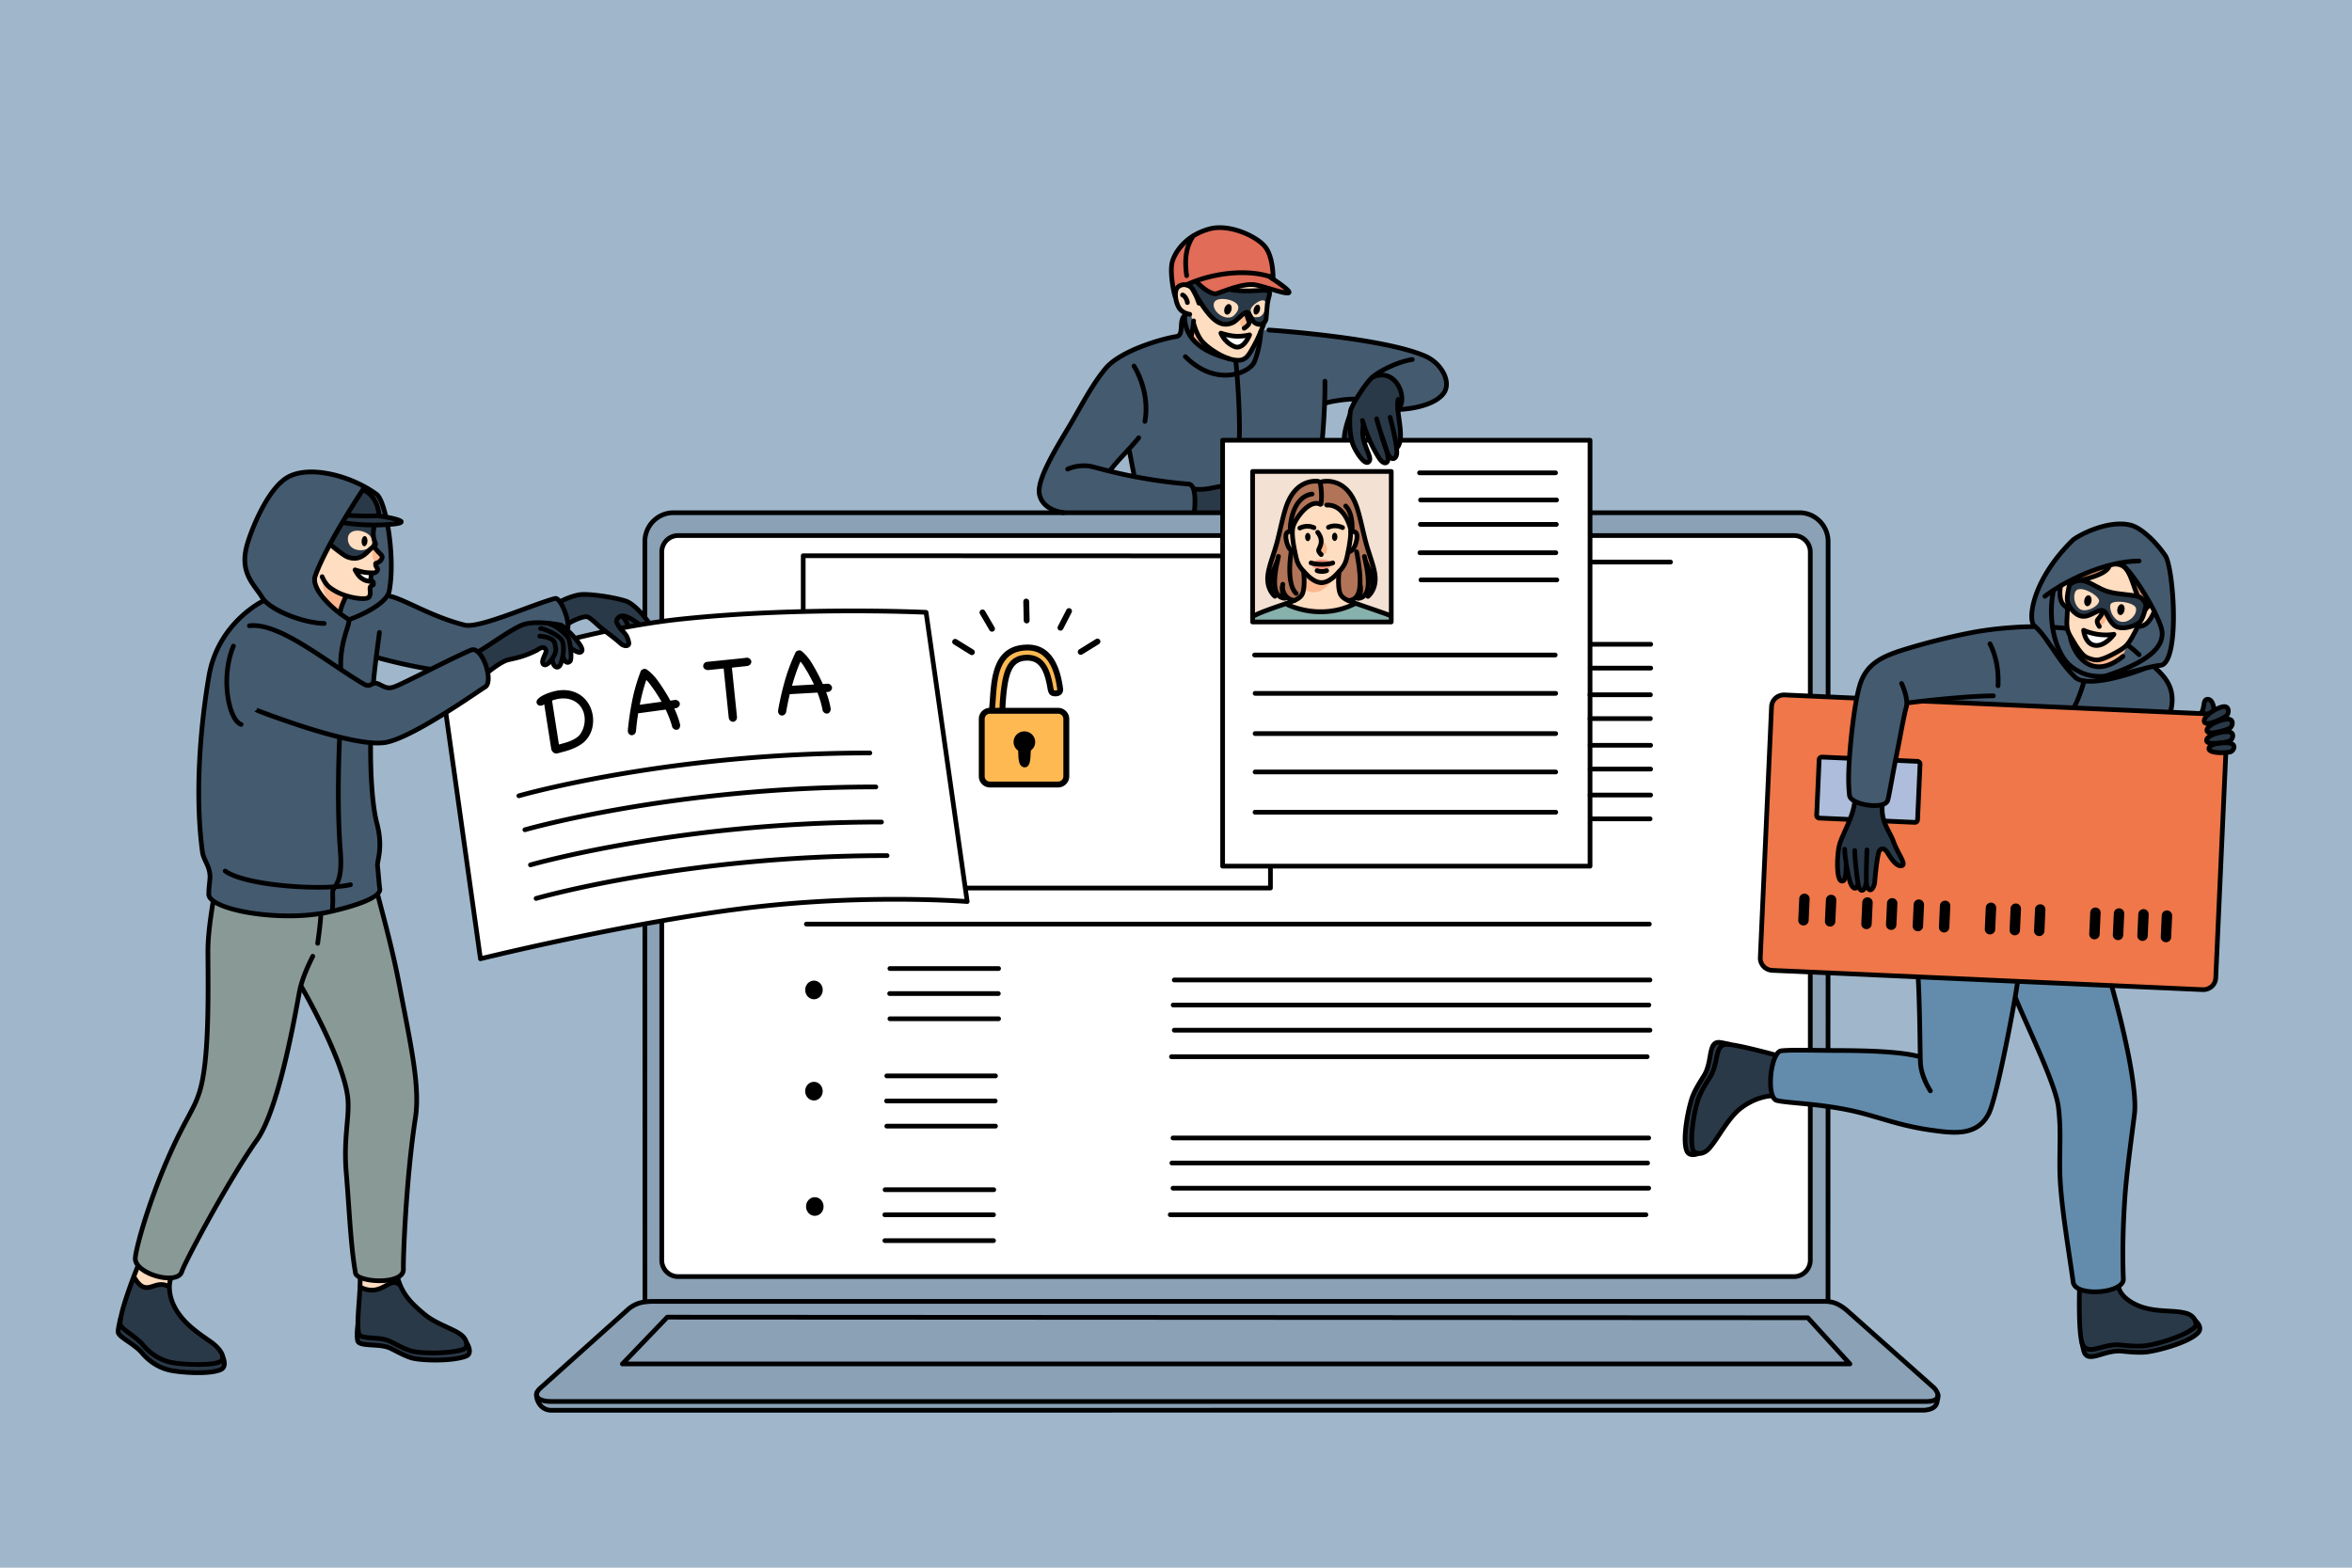 <svg viewBox="0 0 2742 1828" xmlns="http://www.w3.org/2000/svg" fill-rule="evenodd" clip-rule="evenodd" stroke-linejoin="round" stroke-miterlimit="2"><path fill="#a0b7cb" d="M0 0h2742v1828H0z"/><path d="M761.389 607.558c7.391-7.636 20.217-9.272 20.217-9.272l1319.314.009s12.38 1.243 19.96 8.765c7.59 7.523 10.38 21.319 10.38 21.319l-.42 878.931.11 9.66 13 4.17 114.25 99.87s2.75 11.3-1.22 17.12c-3.98 5.83-14.69 6.18-14.69 6.18l-1602.961-.09s-10.501-.49-12.48-10.29c-1.348-6.69-1.471-11.74-1.471-11.74l107.308-96.31 9.198-5.61 10.142-2.65.014-888.801s1.954-13.628 9.349-21.261z" fill="#8aa1b6"/><path d="M777.436 628.991c4.449-4.258 11.242-4.82 11.242-4.82H2093.93s7.06 1.033 11.11 5.744c4.05 4.717 5.1 13.116 5.1 13.116v827.479s-1.01 8.63-5.14 13.2c-4.13 4.56-11.39 5.03-11.39 5.03l-1304.723.22s-7.892-.71-12.398-4.94c-4.507-4.23-5.62-11.98-5.62-11.98V641.221s2.11-7.966 6.567-12.23z" fill="#fff"/><path d="M1315.18 527.172c1.35.17 7.63 27.682 7.46 29.025-.04.27-28.79-6.92-28.75-7.19.17-1.343 19.94-22.005 21.29-21.835zm112.33-164.174l-46.12 4.267-6.79 23.798s-63.11 17.222-82.05 33.742c-12.12 10.568-26.07 38.264-41.72 63.645-17.99 29.18-36.97 61.65-39.11 82.664-.85 8.426 2.6 13.174 7.52 17.941 12.6 12.228 54.44 8.742 54.44 8.742l151.07-.151 142.78 3.835-25.31-89.262 2.46-42.172 36.34-5.52s21.93 12.489 51.07 12.266c23.56-.179 55.8-10.452 54.29-28.679-.27-3.336.15-10.264-6.13-18.097-6.17-7.696-19-16.285-35.88-21.163-63.29-18.273-172.08-23.925-172.08-23.925l-44.78-21.931z" fill="#445a6f"/><path fill="#fff" d="M1426.14 513.174h427.61v496.876h-427.61z"/><path d="M1374.12 333.782c1.5-.462 11.09-1.239 13.88 1.091 5.33 4.449 16.26 18.025 32.09 11.735 7.95-3.16 17.63-11.266 29.3-13.672 11.67-2.405 22.57 2.066 23.38 2.546 4.07 2.41-.03 41.115-.03 41.115s-1.91 9.637-7.7 21.495c-4.28 8.741-10.74 20.253-19.75 21.973-21.22 4.052-57.47-27.255-57.47-27.255s3.74-17.289 1.25-23.83c-2.25-5.897-10.94-1.86-15.82-9.59-3.48-5.516-5.7-23.596.87-25.608z" fill="#ffddc0"/><path d="M1392.23 571.022l17.41-1.321 15.89-3.278-1.13 32.64h-32.96l.79-28.041zm184.96-97.717c6.85-8.435 19.11-37.593 34.6-36.513 2.1.147 14.67 5.277 17.92 12.969 6.57 15.52-.53 23.303-.53 23.303s.86 16.886 3.47 28.27c2.6 11.383-3.52 20.222-3.52 20.222s-.14 8.6-2.46 11.123c-2.32 2.527-6.82-1.019-6.82-1.019s-1.34 12.955-8.78 6.083c-7.44-6.873-21.94-38.448-21.94-38.448s1.02 11.42 2.83 17.961c2.9 10.427 7.51 22.684 2.68 22.323-7.86-.584-19.09-26.077-19.09-26.077l-8.92-.895s7.25-35.234 10.56-39.302zm-101.5-119.853c.87 8.48-4.01 15.725-8.35 16.207-4.35.484-7.58 1.223-9.3-7.245-1.21-5.918 16.74-18.011 17.65-8.962zm-43.85-4.048c8.62 1.999 17.62 7.333 7.12 18.081-7.39 7.55-22.59-1.207-23.92-10.507-1.33-9.299 10.17-9.111 16.8-7.574zm-37.77-21.067l-7.2 3.376s19.55 34.686 34.35 44.627c6.39 4.298 13.34.464 18.86-2.76 7.25-4.236 12.27-9.049 12.27-9.049s12.84 20.023 19.63 13.19c3.02-3.039 4.17-5.532 4.91-17.943.74-12.411 2.61-22.544 2.61-22.544l-47.08 1.227-38.35-10.124z" fill="#2a3948"/><path d="M1376.4 286.216c5.94-5.656 18.76-15.464 34.88-18.887 13.13-2.791 28.98-.578 40.77 5.376 8.1 4.086 20.61 11.579 25.62 20.458 7.98 14.129 6.08 30.249 6.08 30.249s21.43 17.225 16.85 18.309c-5.9 1.402-39.13-12.969-50.17-9.713-9.81 2.898-23.33 9.716-32.87 10.921-5.71.72-25.18-14.851-25.18-14.851l-22.91 9.758s-12.45-33.148 6.93-51.62z" fill="#e16c57"/><path fill="#f3e1d3" d="M1460.5 550.458h160.99v174.797H1460.5z"/><path d="M1538.19 560.999s28.45-7.056 40.42 22.308c3.77 9.244 9.46 29.896 14.66 47.81 5.61 19.349 10.5 36.172 8.18 50.755-2.36 14.801-29.13 17.932-29.13 17.932s-31.52 2.139-63.48-.585c-8.46-.723-16.53-4.88-21.94-9.899-3.68-3.418-7.68-6.627-8.06-12.449-.74-11.396 5.93-28.484 10.66-46.439 4.93-18.733 7.55-42.959 16.13-55.978 8.46-12.846 32.56-13.455 32.56-13.455z" fill="#b17458"/><path d="M1504.82 620.107s11.48-23.128 20.15-28.836c5.19-3.415 11.02-2.364 17.03-1.864 6.93.576 12.51.087 18.13 5.195 7.41 6.737 13.91 19.4 13.91 19.4s4.32 3.013 5.52 5.53c8.4 17.543-7.66 24.052-7.66 24.052l-2.69 11.959-7.84 11.59s-3.23 15.254 1.41 24.664c4.65 9.406 17.16 12.965 17.16 12.965s-17.49 8.102-37.75 8.39c-20.25.284-43.28-7.248-43.28-7.248s13.43-3.398 18.69-13.152c5.25-9.756 2.35-25.86 2.35-25.86l-7.59-11.363-3.43-11.681s-7.08-6.804-9.06-12.494c-4.2-12.01 4.95-11.247 4.95-11.247z" fill="#ffddc0"/><path d="M1461.61 718.305l37.36-13.519s21.1 8.5 41.28 8.386c20.18-.116 39.44-8.834 39.44-8.834l41.9 13.427.26 7.836-162.69.594 2.45-7.89z" fill="#87b1ad"/><path d="M1538.83 639.727c0-3.774.26-8.875 2.51-8.875 2.26 0 5.66 5.101 5.66 8.875 0 3.775-1.83 6.836-4.08 6.836-2.26 0-4.09-3.061-4.09-6.836z" fill="#fcb78e"/><path d="M1529.12 657.761c0-3.341 5.66-5.271 11.61-5.271 5.96 0 11.62 1.33 11.62 4.671 0 3.336-5.19 8.022-11.14 8.022s-12.09-4.086-12.09-7.422z" fill="#f89a84"/><path d="M1390.45 380.865s4.2 4.677 7.27 11.082c3.07 6.404 9.18 17.159 9.18 17.159l-19.55-15.85 3.1-12.391zm130 287.192s10.25 11.329 20.17 11.286c9.91-.035 19.51-11.447 19.51-11.447s-10.69 16.41-20.81 21.127c-10.11 4.718-19.67-2.258-19.67-2.258l.8-18.708zm-74.84-293.404c0-4.439 2.08-8.035 4.64-8.035 2.57 0 4.66 3.596 4.66 8.035 0 4.438-2.09 8.035-4.66 8.035-2.56 0-4.64-3.597-4.64-8.035z" fill="#fcb78e"/><path d="M1593.71 542.036c-.51 0-1.03-.067-1.56-.205-7.39-1.919-16.2-18.521-17.92-23.915-4.32-13.612-3.82-33.445-2.35-39.82 1.37-5.945 13.1-25.619 22.78-36.844 9.4-10.891 36.09-22.691 51.35-24.71a2.743 2.743 0 11.72 5.436c-15.47 2.048-40.1 13.796-47.92 22.858-10 11.6-20.61 30.243-21.58 34.49-1.2 5.181-1.87 23.994 2.23 36.93 2.46 7.757 11.3 20.322 14.25 20.297 1.18-1.16.47-3.284-1.86-9.057-1.43-3.524-3.2-7.909-4.73-13.496-2.44-8.895-.38-19.659-.29-20.114a2.74 2.74 0 013.22-2.162 2.744 2.744 0 012.16 3.217c-.02.099-1.9 9.973.2 17.609 1.44 5.279 3.15 9.499 4.52 12.888 2.55 6.302 4.56 11.278.46 15.123-1.03.973-2.3 1.475-3.68 1.475z" fill-rule="nonzero"/><path d="M1614.82 542.511c-3.18 0-6.57-2.539-9.48-7.152-13.59-21.535-19.43-43.462-19.67-44.383a2.737 2.737 0 011.95-3.347 2.734 2.734 0 013.35 1.954c.06.219 5.89 22.059 19.01 42.849 2.4 3.813 4.47 4.706 4.92 4.588.07-.045.41-.451.59-1.562.56-3.45-3.56-16.379-6.66-24.459a2.747 2.747 0 011.58-3.541c1.41-.559 3 .162 3.55 1.577 1.33 3.479 7.94 21.148 6.94 27.302-.77 4.719-3.69 5.808-4.91 6.056-.38.078-.78.118-1.17.118z" fill-rule="nonzero"/><path d="M1623.98 537.548c-1.8 0-4.64-.81-7.2-5.038-3.94-6.525-13.49-39.595-14.56-43.344a2.737 2.737 0 011.88-3.392c1.44-.435 2.97.422 3.39 1.879 2.87 9.995 10.97 37.027 13.99 42.023 1.14 1.887 2.15 2.457 2.54 2.387.49-.106 1.33-1.198 1.57-3.199.88-7.692-5.21-32.542-7.64-41.468a2.75 2.75 0 011.93-3.364 2.741 2.741 0 013.37 1.927c.36 1.353 8.98 33.229 7.78 43.534-.48 4.148-2.77 7.261-5.84 7.928-.31.067-.72.127-1.21.127z" fill-rule="nonzero"/><path d="M1629 524.499c-.63 0-1.26-.214-1.77-.649a2.737 2.737 0 01-.32-3.865c4.88-5.762 2.98-19.523 1.3-31.667-1.32-9.635-2.47-17.956-.75-23.407a2.729 2.729 0 013.43-1.792 2.744 2.744 0 011.8 3.438c-1.35 4.276-.23 12.405.96 21.011 1.92 13.929 3.9 28.333-2.56 35.96-.54.641-1.31.971-2.09.971zm-61.88-10.771c-.03 0-.07 0-.1-.002a2.738 2.738 0 01-2.64-2.839c.4-11.278 6.37-26.82 6.63-27.476a2.738 2.738 0 013.55-1.566 2.739 2.739 0 011.56 3.548c-.05.151-5.9 15.341-6.26 25.69a2.748 2.748 0 01-2.74 2.645z" fill-rule="nonzero"/><path d="M1629.86 479.522c-.81 0-1.61-.357-2.15-1.042a2.74 2.74 0 01.45-3.852c4.93-3.898 4.57-15.475-.77-24.287-2.83-4.674-11.05-14.81-26.32-7.997-1.38.618-3.01 0-3.62-1.388a2.738 2.738 0 011.38-3.62c13.37-5.966 25.8-2.157 33.25 10.164 6.14 10.134 7.38 25.18-.52 31.431-.51.397-1.1.591-1.7.591z" fill-rule="nonzero"/><path d="M1632.18 480.162a2.744 2.744 0 01-2.74-2.648 2.747 2.747 0 012.65-2.834c.36-.013 35.83-1.422 48.43-17.325 3.8-4.798 3.42-10.593 2.42-14.609-2.49-10.1-11.35-20.059-22.03-24.781-48.33-21.355-180.46-30.323-181.79-30.412a2.739 2.739 0 01-2.55-2.917c.09-1.515 1.41-2.679 2.92-2.554 5.46.361 134.42 9.119 183.63 30.867 12.16 5.373 22.26 16.819 25.15 28.482 1.82 7.361.6 14.226-3.45 19.329-14.17 17.896-50.99 19.346-52.54 19.4-.04.002-.07.002-.1.002zm-392.13 120.351c-.12 0-.24-.007-.36-.022-19.88-2.564-32.29-14.817-30.88-30.491 1.52-16.927 16.76-43.39 33.59-71.31 4.27-7.08 8.33-14.21 12.25-21.105 10.07-17.689 19.57-34.396 31.93-49.442 18.18-22.132 68.72-36.069 84.1-38.381 2.86-.43 3.4-2.423 3.75-9.053.32-6.099.73-13.686 8.18-17.108a2.755 2.755 0 013.64 1.347 2.743 2.743 0 01-1.35 3.637c-4.13 1.897-4.66 6.148-4.99 12.414-.31 5.804-.7 13.027-8.42 14.186-17.04 2.564-64.45 16.689-80.67 36.439-12.06 14.685-21.46 31.193-31.4 48.672-3.94 6.924-8.02 14.087-12.32 21.224-16.49 27.35-31.41 53.206-32.83 68.971-1.12 12.53 9.37 22.4 26.12 24.56a2.74 2.74 0 012.37 3.07 2.744 2.744 0 01-2.71 2.392z" fill-rule="nonzero"/><path d="M1334.75 494.147a2.736 2.736 0 01-2.7-3.225c6.09-34.112-12.14-62.27-12.33-62.551a2.74 2.74 0 01.78-3.798 2.742 2.742 0 013.8.774c.8 1.216 19.64 30.207 13.15 66.539a2.752 2.752 0 01-2.7 2.261zm-40.34 56.899c-.58 0-1.15-.178-1.65-.548a2.75 2.75 0 01-.55-3.838c5.19-6.92 11.8-14.048 18.19-20.94 5.22-5.633 10.62-11.457 14.99-16.924a2.735 2.735 0 013.85-.428 2.734 2.734 0 01.43 3.856c-4.49 5.621-9.96 11.519-15.25 17.222-6.29 6.79-12.8 13.813-17.82 20.503a2.735 2.735 0 01-2.19 1.097z" fill-rule="nonzero"/><path d="M1392.38 599.315a2.75 2.75 0 01-2.73-3.084c1.06-8.408 1.36-23.439-2.33-27.976-.72-.888-1.36-1.046-1.84-1.084-51.01-4.079-89.83-14.293-106.41-18.655-3.13-.824-5.53-1.455-7.14-1.819-10.26-2.314-21.37.482-25.98 2.785-1.34.676-2.99.13-3.68-1.225a2.754 2.754 0 011.23-3.679c5.48-2.747 17.91-5.871 29.64-3.232 1.66.375 4.12 1.022 7.33 1.868 16.43 4.325 54.93 14.451 105.45 18.49 2.2.176 4.15 1.245 5.65 3.092 6.37 7.833 3.84 29.657 3.53 32.12a2.75 2.75 0 01-2.72 2.399z" fill-rule="nonzero"/><path d="M1322.43 558.263c-1.28 0-2.42-.902-2.68-2.205-1.82-9.079-5.96-30.593-5.96-30.593l5.39-1.035c0 .002 4.13 21.484 5.94 30.553a2.735 2.735 0 01-2.69 3.28zm76.06 15.143c-1.99 0-4.07-.105-6.26-.342a2.75 2.75 0 01-2.44-3.021c.16-1.506 1.57-2.605 3.02-2.433 8.56.924 15.4-.439 22.02-1.765 2.75-.551 5.49-1.097 8.31-1.488 1.47-.208 2.89.837 3.1 2.339a2.75 2.75 0 01-2.35 3.093c-2.71.377-5.34.903-7.99 1.434-5.38 1.078-10.9 2.183-17.41 2.183zm198.1-57.302h-5.73a2.743 2.743 0 010-5.485h5.73a2.744 2.744 0 010 5.485z" fill-rule="nonzero"/><path d="M1853.7 1012.71h-428.34c-1.51 0-2.74-1.22-2.74-2.74V513.362a2.744 2.744 0 012.74-2.743h148.85c1.52 0 2.79 1.228 2.79 2.743s-1.18 2.742-2.7 2.742h-146.2v491.126h422.86V516.104h-217.81c-1.51 0-2.89-1.227-2.89-2.742s1.09-2.743 2.6-2.743h220.84c1.51 0 2.74 1.228 2.74 2.743v496.608c0 1.52-1.23 2.74-2.74 2.74z" fill-rule="nonzero"/><path d="M2131.12 1518.54c-1.51 0-2.74-1.22-2.74-2.74l.13-884.312c0-17.037-13.77-30.897-30.69-30.897h-243.61a2.743 2.743 0 010-5.485h243.61c19.95 0 36.17 16.321 36.17 36.382l-.13 884.312c0 1.52-1.23 2.74-2.74 2.74zm-1379.232.24a2.744 2.744 0 01-2.742-2.74l-.097-460.77a2.744 2.744 0 015.485 0l.096 460.77c0 1.51-1.227 2.74-2.742 2.74z" fill-rule="nonzero"/><path d="M751.801 1058.03a2.744 2.744 0 01-2.743-2.74l-.009-423.802c0-20.061 16.227-36.382 36.172-36.382h639.509c1.52 0 2.85 1.227 2.85 2.743 0 1.515-1.12 2.742-2.63 2.742H785.221c-16.921 0-30.687 13.86-30.687 30.897l.009 423.802c0 1.51-1.227 2.74-2.742 2.74z" fill-rule="nonzero"/><path d="M2091.36 1491.31H790.601c-12.045 0-21.846-9.82-21.846-21.9v-428.37c0-1.52 1.227-2.74 2.743-2.74a2.736 2.736 0 012.742 2.74v428.37c0 9.05 7.34 16.42 16.361 16.42H2091.36c9.02 0 16.36-7.37 16.36-16.42V643.645c0-9.053-7.34-16.417-16.36-16.417H1854a2.744 2.744 0 010-5.485h237.36c12.05 0 21.85 9.825 21.85 21.902v825.765c0 12.08-9.8 21.9-21.85 21.9z" fill-rule="nonzero"/><path d="M771.489 1043.99a2.744 2.744 0 01-2.743-2.74l.009-397.605c0-12.077 9.801-21.902 21.846-21.902h632.919c1.51 0 2.8 1.227 2.8 2.742s-1.17 2.743-2.68 2.743H790.601c-9.021 0-16.361 7.364-16.361 16.417l-.009 397.605c0 1.51-1.227 2.74-2.742 2.74zm770.121-529.434a2.73 2.73 0 01-2.73-3.011c.03-.341 3.33-34.482 3-67.021a2.734 2.734 0 012.71-2.772h.03c1.49 0 2.72 1.21 2.74 2.714.34 32.842-2.99 67.271-3.03 67.615a2.74 2.74 0 01-2.72 2.475z" fill-rule="nonzero"/><path d="M1544.62 473a2.76 2.76 0 01-2.61-1.877 2.75 2.75 0 011.74-3.468c7.54-2.512 26.15-5.416 36.47-5.014a2.745 2.745 0 012.65 2.838c-.06 1.511-1.13 2.754-2.84 2.643-9.4-.313-27.48 2.383-34.55 4.737a2.69 2.69 0 01-.86.141zm-99.77 39.92c-.03 0-.07 0-.1-.002a2.74 2.74 0 01-2.64-2.839c.85-23.628-1.84-67.572-4.14-88.677a2.744 2.744 0 012.43-3.024c1.49-.12 2.85.919 3.02 2.43 2.32 21.268 5.03 65.593 4.17 89.468a2.748 2.748 0 01-2.74 2.644zm-57.8-143.691c-.12 0-.24-.01-.36-.025-.4-.052-9.99-1.391-14.54-8.975-2.74-4.579-5.48-12.78-4.18-20.829.66-4.13 3.24-7.439 7.06-9.075 4.56-1.95 10.08-1.303 14.41 1.676a2.737 2.737 0 01.7 3.813 2.734 2.734 0 01-3.81.704c-2.75-1.895-6.35-2.341-9.14-1.152-1.48.634-3.34 1.997-3.81 4.905-.99 6.172 1.03 13.056 3.47 17.14 3.15 5.25 10.48 6.346 10.56 6.357a2.745 2.745 0 012.36 3.075 2.745 2.745 0 01-2.72 2.386zm63.41 16.253c-.92 0-1.82-.464-2.34-1.305a2.736 2.736 0 01.9-3.771c2.13-1.323 4.33-3.352 4.52-4.176-.02-.296-.48-1.573-.84-2.599-.67-1.872-1.5-4.2-1.97-7.007a2.735 2.735 0 012.24-3.162c1.52-.241 2.91.754 3.16 2.243.4 2.336 1.11 4.329 1.74 6.085.75 2.142 1.36 3.832 1.06 5.445-.68 3.68-5.56 6.931-7.04 7.841a2.75 2.75 0 01-1.43.406z" fill-rule="nonzero"/><path d="M1427.57 359.542c.99-3.341 3.58-5.517 5.78-4.863 2.2.656 3.18 3.892 2.19 7.232-1 3.339-3.59 5.517-5.79 4.86-2.2-.653-3.18-3.891-2.18-7.229zm34.16.43c.98-3.151 3.33-5.215 5.24-4.608 1.91.605 2.68 3.651 1.7 6.802-.98 3.15-3.32 5.212-5.24 4.605-1.92-.604-2.68-3.65-1.7-6.799z"/><path d="M1384.29 355.516c-1.34 0-2.51-.975-2.71-2.336-.54-3.606-2.81-6.217-3.93-6.665a2.745 2.745 0 01-1.53-3.566 2.75 2.75 0 013.57-1.527c3.44 1.379 6.58 6.083 7.31 10.946a2.73 2.73 0 01-2.71 3.148zm59.27 67.336c-1.89 0-3.9-.225-6.04-.596-13.55-2.336-30.74-14.247-37.44-21.587-7.06-7.723-10.81-21.361-10.97-21.939a2.748 2.748 0 011.93-3.363 2.736 2.736 0 013.37 1.928c.03.129 3.56 12.942 9.72 19.675 6.32 6.922 22.43 17.833 34.31 19.882 7.93 1.365 12.02.576 16.99-7.801 6.12-10.307 10.25-18.794 13.8-28.382.23-.618.43-1.085.61-1.498.36-.854.53-1.245.71-2.773a2.745 2.745 0 013.04-2.403 2.736 2.736 0 012.4 3.041c-.25 2.167-.59 3.073-1.12 4.305-.14.339-.31.718-.5 1.229-3.62 9.787-8.01 18.816-14.22 29.279-4.98 8.392-10.14 11.003-16.59 11.003zm-45.83-66.581a2.73 2.73 0 01-2.59-1.866c-.04-.107-3.69-10.856-6.55-15.21-2.32-3.528-5-4.097-5.12-4.119-1.46-.292-2.46-1.707-2.19-3.178a2.728 2.728 0 013.1-2.231c.52.083 5.15.959 8.79 6.518 1.91 2.901 3.99 7.915 5.41 11.653a2.74 2.74 0 012.26 3.121 63.894 63.894 0 00-.38 2.854 2.736 2.736 0 01-2.73 2.458z" fill-rule="nonzero"/><path d="M1383.68 334.67c-1.03 0-2.02-.585-2.48-1.578a2.743 2.743 0 011.31-3.648c25.78-12.079 66.43-19.697 99.13-9.482a2.735 2.735 0 011.8 3.437 2.738 2.738 0 01-3.43 1.798c-31.13-9.733-71.16-2.046-95.17 9.214-.38.176-.77.259-1.16.259z" fill-rule="nonzero"/><path d="M1416.67 345.385c-.2 0-.38-.013-.55-.038-6.51-.91-13.78-5.469-22.25-13.935a2.753 2.753 0 01.01-3.878 2.732 2.732 0 013.87 0c7.59 7.593 13.85 11.643 19.12 12.382.67-.074 4.28-1.381 7.47-2.533 10.31-3.733 27.56-9.97 39.4-7.948 4.6.788 11.42 2.827 18.02 4.797 4.86 1.456 11.49 3.435 15.71 4.31-2.71-2.359-8.23-6.548-19.4-13.878a2.739 2.739 0 01-.79-3.796 2.74 2.74 0 013.8-.787c24.57 16.117 25.48 19.126 24.07 22.162-1.83 3.932-7.84 2.359-24.97-2.755-6.44-1.926-13.1-3.917-17.37-4.649-10.38-1.76-26.8 4.156-36.6 7.701-5.57 2.013-7.96 2.845-9.54 2.845z" fill-rule="nonzero"/><path d="M1369.85 348.284c-1.22 0-2.32-.81-2.65-2.037-3.63-13.617-5.85-32.412-3.08-41.987 4.05-13.985 18.4-32.865 45.51-40.061 23.92-6.333 56.04 8.492 66.81 21.087 11.08 12.951 10.52 38.876 10.49 39.972-.04 1.511-1.34 2.628-2.81 2.668a2.744 2.744 0 01-2.67-2.811c.01-.248.52-24.921-9.17-36.263-10-11.689-40.12-24.966-61.24-19.352-26.63 7.067-38.71 26.133-41.66 36.284-2.37 8.212-.28 26.304 3.12 39.052a2.739 2.739 0 01-1.95 3.354c-.23.065-.47.094-.7.094z" fill-rule="nonzero"/><path d="M1383.43 324.164a2.75 2.75 0 01-2.71-2.361c-3.29-23.387.66-35.997 7.61-47.733a2.727 2.727 0 013.75-.961 2.737 2.737 0 01.97 3.755c-5.13 8.66-10.31 19.929-6.9 44.176a2.734 2.734 0 01-2.72 3.124zm85.02 56.829c-2.47 0-4.99-.808-7.15-2.377-3.05-2.205-4.62-5.561-5.88-8.259-.58-1.245-1.47-3.126-1.98-3.416-1.46.279-4.74 3.323-7.14 5.543-2.85 2.646-5.55 5.146-8.12 6.277-9.88 4.367-18.8 1.948-28.05-7.607-10.69-11.032-22.11-32.476-22.59-33.383a2.741 2.741 0 011.14-3.708c1.34-.716 2.99-.199 3.71 1.138.11.216 11.54 21.67 21.67 32.137 9.61 9.917 16.47 8.806 21.91 6.407 1.73-.761 4.2-3.059 6.61-5.282 3.54-3.289 6.9-6.398 10.09-6.906 4.33-.685 6.22 3.284 7.71 6.475 1.1 2.345 2.24 4.769 4.13 6.143 1.94 1.4 4.3 1.721 6.16.86 1.62-.748 2.58-2.29 2.74-4.347.45-5.807.64-8.078 1.27-14.73.42-4.369 1.32-7.873 1.98-10.43.34-1.319.63-2.37.7-3.151.04-.39-.01-.528-.01-.531-.91-.915-6.77-.571-11.47-.292-8.26.48-19.56 1.145-32.54-1.267a2.736 2.736 0 01-2.19-3.198c.27-1.491 1.74-2.473 3.19-2.193 12.33 2.295 23.26 1.655 31.22 1.182 8.18-.473 13.09-.767 15.76 2.002.82.845 1.74 2.367 1.51 4.822-.11 1.1-.44 2.378-.86 3.996-.65 2.513-1.45 5.644-1.83 9.58-.63 6.605-.82 8.863-1.26 14.629-.31 4.061-2.46 7.306-5.9 8.901a10.73 10.73 0 01-4.53.985zm-35.86 39.96c-.22 0-.44-.027-.66-.08-24.46-6.047-53.62-19.956-53.62-51.883a2.744 2.744 0 012.74-2.743c1.52 0 2.74 1.228 2.74 2.743 0 28.377 26.9 40.982 49.45 46.559a2.74 2.74 0 01-.65 5.404z" fill-rule="nonzero"/><path d="M1428.63 440.23c-12.68 0-30.48-4.255-48.67-22.448a2.744 2.744 0 010-3.878 2.744 2.744 0 013.88 0c22.2 22.2 43.45 22.034 54.13 19.96 11.56-2.24 19.85-8.263 21.77-12.793 5.16-12.107 7.3-28.31 7.3-34.292a2.744 2.744 0 012.74-2.743c1.51 0 2.74 1.228 2.74 2.743 0 7.662-2.68 24.59-7.73 36.439-2.47 5.791-11.58 13.277-25.77 16.031-2.84.551-6.36.981-10.39.981zm-39.52-46.73a2.747 2.747 0 01-2.72-3.131c.27-1.857.56-3.341.86-4.853.55-2.801 1.12-5.7 1.55-11.537.11-1.508 1.44-2.6 2.94-2.535a2.735 2.735 0 012.53 2.937c-.45 6.172-1.05 9.236-1.64 12.199-.28 1.421-.56 2.818-.81 4.566a2.746 2.746 0 01-2.71 2.354zm424.62 556.314h-350.57a2.742 2.742 0 01-2.74-2.74c0-1.512 1.23-2.74 2.74-2.74h350.57c1.51 0 2.74 1.228 2.74 2.74 0 1.513-1.23 2.74-2.74 2.74zm0-46.896h-350.57a2.743 2.743 0 010-5.484h350.57a2.743 2.743 0 010 5.484zm0-44.775h-350.57a2.744 2.744 0 010-5.485h350.57a2.743 2.743 0 010 5.485zm0-46.903h-350.57a2.744 2.744 0 010-5.485h350.57a2.743 2.743 0 010 5.485zm-.62-44.707h-350.56a2.744 2.744 0 010-5.485h350.56c1.52 0 2.74 1.227 2.74 2.742a2.737 2.737 0 01-2.74 2.743zm1.98-87.609H1656.5a2.743 2.743 0 010-5.485h158.59a2.744 2.744 0 010 5.485zm-1.17-31.651h-158.59a2.743 2.743 0 010-5.485h158.59a2.744 2.744 0 010 5.485zm.5-33.068h-158.58a2.743 2.743 0 010-5.485h158.58c1.52 0 2.74 1.228 2.74 2.743a2.736 2.736 0 01-2.74 2.742z" fill-rule="nonzero"/><path d="M1423.36 388.492s9.03 3.1 17.28 3.544c8.25.442 16.17-1.551 16.17-1.551s-6.87 18.162-17.95 13.512c-11.38-4.787-15.5-15.505-15.5-15.505z" fill="#fff"/><path d="M1429.2 392.998c2.23 2.932 5.71 6.364 10.72 8.47 1.71.719 3.34.73 4.98.025 2.86-1.234 5.33-4.414 7.04-7.31-3.12.443-7.23.818-11.45.591-3.95-.212-8.02-.991-11.29-1.776zm13.27 14.508c-1.55 0-3.11-.327-4.67-.982-12.32-5.178-16.81-16.568-17-17.05a2.744 2.744 0 013.45-3.575c.09.029 8.78 2.982 16.54 3.399 7.74.429 15.27-1.453 15.35-1.473a2.738 2.738 0 013.23 3.629c-.18.477-4.5 11.719-12.31 15.077-1.51.65-3.05.975-4.59.975zm97.95 274.609c-1.14 0-4.25-.197-8.15-2.062-3.3-1.58-7.14-4.434-10.26-7.634-7.1-7.27-11.39-11.657-13.77-22.298-2.8-12.465-5.43-26.41-3.77-35.325 1.42-7.546 11.68-23.238 22.42-28.62 4.78-2.392 9.38-2.635 13.3-.707a2.74 2.74 0 011.25 3.671 2.736 2.736 0 01-3.67 1.251c-2.36-1.16-5.2-.928-8.42.688-9.47 4.746-18.43 19.074-19.49 24.726-1.49 7.985 1.21 21.891 3.73 33.115 2.04 9.124 5.48 12.648 12.33 19.663 3.19 3.258 6.6 5.508 8.72 6.525 3.34 1.6 5.87 1.522 5.88 1.522 1.52-.094 2.8 1.093 2.87 2.593a2.73 2.73 0 01-2.55 2.881c-.06.004-.21.011-.42.011z" fill-rule="nonzero"/><path d="M1540.3 649.382a2.72 2.72 0 01-1.86-.728c-.84-.774-3.59-3.526-3.91-6.417-.15-1.446.46-2.81 1.17-4.387 1.61-3.575 3.81-8.471-1.69-15.435a2.75 2.75 0 01.45-3.852 2.738 2.738 0 013.85.456c7.56 9.575 4.2 17.057 2.4 21.078-.29.629-.67 1.488-.72 1.778.06.315 1.15 1.794 2.18 2.758a2.738 2.738 0 01.14 3.872c-.54.582-1.27.877-2.01.877z" fill-rule="nonzero"/><path d="M1521.48 626.19c0-2.664 1.42-4.822 3.18-4.822 1.75 0 3.17 2.158 3.17 4.822s-1.42 4.827-3.17 4.827c-1.76 0-3.18-2.163-3.18-4.827z"/><path d="M1509.05 646.4c-.24 0-.48-.031-.71-.095-3.36-.907-5.81-2.732-7.74-5.742-2.15-3.36-4.29-9.733-4.22-15.417.04-3.93 1.77-5.917 3.21-6.891 2.08-1.41 4.87-1.588 7.62-.515a2.745 2.745 0 011.56 3.552 2.752 2.752 0 01-3.55 1.558c-1.02-.397-2.01-.409-2.56-.051-.67.459-.79 1.707-.8 2.409-.05 4.843 1.93 10.167 3.36 12.401 1.19 1.865 2.51 2.851 4.54 3.403a2.745 2.745 0 011.94 3.363 2.748 2.748 0 01-2.65 2.025zm63.02-.013c-1.21 0-2.32-.803-2.65-2.026a2.745 2.745 0 011.94-3.363c2.03-.551 3.35-1.537 4.55-3.407 1.42-2.229 3.4-7.553 3.35-12.396-.01-.703-.12-1.95-.8-2.41-.54-.357-1.53-.348-2.56.051-1.41.543-3-.149-3.54-1.557a2.732 2.732 0 011.55-3.552c2.74-1.076 5.53-.893 7.62.515 1.44.973 3.17 2.961 3.21 6.891.07 5.683-2.07 12.056-4.21 15.412-1.93 3.015-4.39 4.84-7.74 5.746-.24.065-.48.096-.72.096zm-56.66-27.924c-.97 0-1.91-.516-2.41-1.426a2.747 2.747 0 011.09-3.722c.38-.203 9.2-4.916 18.92-.498a2.737 2.737 0 011.36 3.631 2.743 2.743 0 01-3.63 1.364c-7.26-3.296-13.95.278-14.01.314-.42.228-.87.337-1.32.337zm25.57 42.308c-5.04 0-10.15-.569-13.48-1.838a2.744 2.744 0 01-1.58-3.54 2.745 2.745 0 013.54-1.584c5.53 2.108 18.61 1.828 23.31.04 1.41-.529 3 .172 3.54 1.589a2.74 2.74 0 01-1.59 3.539c-3 1.14-8.34 1.794-13.74 1.794zm0 8.333c-2.09 0-4.34-.329-6.48-1.174a2.747 2.747 0 01-1.54-3.559 2.745 2.745 0 013.56-1.542c3.54 1.399 7.52.622 9.14.017a2.755 2.755 0 013.53 1.607 2.745 2.745 0 01-1.61 3.53c-1.68.632-4.04 1.121-6.6 1.121zm79.83 51.438c-.34 0-.69-.064-1.02-.2-5.39-2.174-13.91-5.094-22.93-8.187-8.66-2.97-17.61-6.039-24.27-8.623-7.78-3.014-11.77-6.627-13.35-12.081-2.83-9.758-.93-24.566-.84-25.193.2-1.502 1.6-2.544 3.07-2.359a2.734 2.734 0 012.36 3.076c-.02.142-1.83 14.301.67 22.95.78 2.687 2.54 5.574 10.08 8.493 6.55 2.546 15.45 5.596 24.06 8.548 9.09 3.118 17.68 6.061 23.2 8.292a2.736 2.736 0 011.52 3.569 2.743 2.743 0 01-2.55 1.715zm-159.63.715c-.94 0-1.85-.476-2.36-1.335a2.737 2.737 0 01.94-3.76c6.64-3.976 21.65-9.138 33.7-13.284 5.16-1.774 9.75-3.354 12.84-4.552 7.54-2.923 9.29-5.81 10.07-8.495 2.5-8.644.6-23.058.58-23.203a2.734 2.734 0 012.34-3.086c1.48-.191 2.89.844 3.09 2.35.09.636 2.09 15.701-.74 25.463-1.58 5.45-5.57 9.064-13.36 12.086-3.13 1.216-7.8 2.82-13.03 4.621-11.82 4.066-26.52 9.125-32.67 12.804-.44.266-.93.391-1.4.391z" fill-rule="nonzero"/><path d="M1486.33 698.025a2.7 2.7 0 01-1.63-.546c-.41-.304-9.96-7.648-9.57-23.471.19-8.062 3.02-16.799 6.3-26.916 1.81-5.594 3.69-11.38 5.27-17.546 1.17-4.589 2.28-9.334 3.37-14.011 2.48-10.555 4.81-20.525 7.64-27.962 10.39-27.291 29.52-29.515 37.34-29.237 1.29.047 4.73.175 6.39 3.513 1.35 2.7 3.03 17.717 1.02 26.601a2.734 2.734 0 01-3.28 2.069 2.734 2.734 0 01-2.07-3.278c1.84-8.134.02-21.393-.61-23.015-.07-.141-.18-.355-1.66-.409-8.13-.283-23.21 2.602-32 25.706-2.71 7.096-5 16.893-7.43 27.264-1.1 4.711-2.22 9.493-3.4 14.121-1.62 6.33-3.52 12.199-5.36 17.876-1.83 5.645-3.52 10.842-4.64 15.633 1.37-3.662 3-7.39 4.7-11.157a2.741 2.741 0 115 2.254c-4.42 9.8-8.67 20.056-7.88 28.292.57 5.972 3.47 8.703 4.05 9.198.06.052.11.083.12.096a2.746 2.746 0 01-1.67 4.925z" fill-rule="nonzero"/><path d="M1497.71 700.313c-3.93 0-10.77-2.388-13.32-11.812-2.17-8.026-1.02-21.605 3.43-40.357.35-1.474 1.83-2.366 3.3-2.036a2.741 2.741 0 012.04 3.303c-4.24 17.851-5.41 30.522-3.47 37.658.75 2.803 1.94 4.597 3.18 5.744-.81-3.002-1.14-7.023 0-12.09a2.734 2.734 0 013.28-2.069 2.743 2.743 0 012.07 3.278c-2.09 9.242 1.85 13.511 2.02 13.69.72.758.97 1.878.6 2.86a2.725 2.725 0 01-2.29 1.79c-.26.025-.54.041-.84.041z" fill-rule="nonzero"/><path d="M1509.14 702.903c-.07 0-.14-.002-.21-.009-7.39-.542-15.4-6.304-16.64-17.947a2.748 2.748 0 012.44-3.015c1.46-.167 2.86.93 3.02 2.439.96 9.077 6.84 12.706 11.59 13.056 1.5.11 2.64 1.424 2.53 2.934a2.746 2.746 0 01-2.73 2.542zm85.65-4.766c-.84 0-1.67-.387-2.21-1.116a2.748 2.748 0 01.56-3.82 1 1 0 00.17-.134c.64-.56 3.43-3.3 3.99-9.151.8-8.234-3.45-18.492-7.87-28.295a2.735 2.735 0 011.37-3.626c1.37-.62 3-.011 3.63 1.372 1.7 3.769 3.33 7.5 4.7 11.162-1.13-4.784-2.81-9.979-4.63-15.62-1.85-5.681-3.75-11.555-5.37-17.892-1.18-4.639-2.31-9.433-3.42-14.156-2.42-10.359-4.72-20.141-7.41-27.228-11.86-31.107-35.4-25.532-36.39-25.283a2.733 2.733 0 01-3.34-1.975 2.744 2.744 0 011.96-3.333c.27-.085 29.25-7.177 42.89 28.64 2.83 7.431 5.16 17.385 7.63 27.927 1.1 4.688 2.22 9.446 3.39 14.047 1.58 6.172 3.46 11.963 5.27 17.564 3.28 10.108 6.11 18.838 6.3 26.893.38 15.83-9.17 23.171-9.57 23.475-.02.013-.03.022-.04.026-.48.353-1.05.523-1.61.523z" fill-rule="nonzero"/><path d="M1583.43 700.417c-.3 0-.59-.013-.85-.04a2.754 2.754 0 01-2.32-1.814 2.763 2.763 0 01.66-2.865c.14-.15 4.09-4.416 2-13.652a2.73 2.73 0 012.06-3.28 2.722 2.722 0 013.28 2.066c1.15 5.07.82 9.091.01 12.09 1.24-1.147 2.42-2.942 3.18-5.744 1.93-7.136.76-19.806-3.47-37.658a2.742 2.742 0 012.03-3.302c1.5-.331 2.96.562 3.3 2.034 4.45 18.754 5.61 32.332 3.43 40.359-2.55 9.418-9.38 11.806-13.31 11.806z" fill-rule="nonzero"/><path d="M1572 703.012c-1.43 0-2.63-1.1-2.74-2.541a2.745 2.745 0 012.54-2.934c4.13-.307 8.22-1.701 10.13-9.786 1.95-8.263.84-24.204-3.04-43.738a2.744 2.744 0 012.16-3.222 2.735 2.735 0 013.22 2.155c2.37 11.914 5.9 33.742 3 46.064-2.09 8.825-7.01 13.402-15.07 13.993a2.04 2.04 0 01-.2.009zm-31.12-20.906c-.22 0-.37-.007-.43-.011a2.731 2.731 0 01-2.56-2.91c.09-1.515 1.54-2.658 2.91-2.562-.03-.018 2.51.074 5.85-1.524 2.12-1.019 5.53-3.266 8.72-6.527 6.84-7.011 10.27-10.53 12.33-19.668 3.58-15.952 5.03-28.542 3.79-32.856-4.58-15.852-13.76-25.021-24.59-24.351-1.34.08-2.8-1.069-2.89-2.584a2.745 2.745 0 012.59-2.892c13.51-.71 24.82 9.822 30.16 28.305 2.09 7.262-1.43 25.41-3.71 35.581-2.39 10.655-6.67 15.038-13.76 22.297-3.13 3.204-6.97 6.06-10.27 7.64-3.89 1.866-7.01 2.062-8.14 2.062z" fill-rule="nonzero"/><path d="M1565.19 617.983c-.43 0-.88-.107-1.29-.33-.29-.145-6.84-3.577-14.04-.321a2.73 2.73 0 01-3.62-1.364 2.738 2.738 0 011.36-3.631c9.73-4.416 18.54.297 18.91.498a2.74 2.74 0 011.09 3.722 2.734 2.734 0 01-2.41 1.426z" fill-rule="nonzero"/><path d="M1552.83 625.963c0-2.665 1.42-4.827 3.18-4.827 1.75 0 3.18 2.162 3.18 4.827 0 2.664-1.43 4.82-3.18 4.82-1.76 0-3.18-2.156-3.18-4.82z"/><path d="M1504.21 621.924a2.748 2.748 0 01-2.74-2.655c-.51-16.156 6.58-42.905 27.76-45.899 1.45-.214 2.89.83 3.1 2.332a2.743 2.743 0 01-2.33 3.099c-19.76 2.792-23.35 30.727-23.05 40.293a2.737 2.737 0 01-2.65 2.827c-.03.003-.06.003-.09.003zm71.9.415a2.752 2.752 0 01-2.73-3.059c.85-7.28-.16-21.116-6.45-27.251a2.733 2.733 0 01-.05-3.876 2.724 2.724 0 013.87-.051c7.76 7.558 9.08 23.165 8.08 31.811a2.743 2.743 0 01-2.72 2.426zm-65.01 72.33c-.68 0-1.36-.25-1.89-.752-11.48-10.887-8.4-39.811-6.54-51.741.23-1.501 1.66-2.519 3.13-2.287a2.743 2.743 0 012.29 3.131c-2.77 17.807-2.94 39.483 4.9 46.916a2.751 2.751 0 01.1 3.876 2.73 2.73 0 01-1.99.857z" fill-rule="nonzero"/><path d="M1463.06 722.5h156.13V552.506h-156.13V722.5zm158.87 5.484h-161.61a2.736 2.736 0 01-2.74-2.742V549.763a2.736 2.736 0 012.74-2.742h161.61c1.51 0 2.74 1.227 2.74 2.742v175.479a2.743 2.743 0 01-2.74 2.742z" fill-rule="nonzero"/><path d="M1539.65 716.173c-22.64 0-38.86-8.216-39.89-8.747a2.74 2.74 0 01-1.17-3.695 2.736 2.736 0 013.69-1.174c.37.185 36.78 18.532 75.79-.968 1.34-.679 3-.134 3.69 1.225a2.754 2.754 0 01-1.23 3.679c-14.57 7.286-28.66 9.68-40.88 9.68zM1814.7 585.73h-158.58a2.737 2.737 0 01-2.74-2.743 2.736 2.736 0 012.74-2.742h158.58a2.743 2.743 0 010 5.485zm-1.17-31.653h-158.58a2.737 2.737 0 01-2.74-2.743 2.736 2.736 0 012.74-2.742h158.58a2.743 2.743 0 010 5.485zm432.62 1077.343c2.79.06 8.65-.48 9.99-2.96 1.44-2.67-2.36-7.24-3.46-8.32l-101.83-90.52c-.02-.02-5.81-4.96-11.56-7.27-5.6-2.25-11.52-2.1-11.55-2.1H760.76c-1.935 0-9.238.13-14.991 1.93-6.538 2.04-11.318 6.31-11.367 6.36l-102.965 92.43c-.117.09-4.731 4.06-2.484 6.82 2.564 3.15 10.109 3.6 12.579 3.63H2246.15zm.72 5.49c-.4 0-.69-.01-.84-.01H641.601c-1.178.03-12.173.16-16.901-5.65-4.528-5.56.08-11.87 3.149-14.43l102.884-92.36c.226-.2 5.726-5.11 13.398-7.51 7.391-2.32 16.513-2.21 17.205-2.18H2127.65c.2-.03 6.98-.19 13.68 2.5 6.6 2.65 12.87 7.99 13.13 8.22l101.96 90.64c.94.91 8.13 8.27 4.55 14.93-2.91 5.38-11.28 5.85-14.1 5.85z" fill-rule="nonzero"/><path d="M2257.23 1628c.03.03.06.05.1.08-.04-.03-.07-.05-.1-.08zm.1.08l.01.01-.01-.01zm.02.02h.05-.05zm-1615.361 19.07c-1.638 0-10.923-.45-16.341-10.1-4.4-7.85-2.62-13.41-2.401-14.02a2.756 2.756 0 013.503-1.66 2.744 2.744 0 011.661 3.51c-.034.11-1.156 3.82 2.022 9.48 4.172 7.44 11.433 7.33 11.699 7.3l1599.558-.06c.18 0 11.9.25 13.65-6.49 1.41-5.42 1.37-7.42 1.32-7.92-.46-.95-.35-2.12.38-2.97.98-1.16 2.7-1.29 3.87-.31 1.27 1.08 2.13 3.36-.26 12.57-2.83 10.97-18.36 10.61-19.05 10.6l-1599.368.06c-.024.01-.107.01-.243.01zm90.043-59.48H2150.48l-44.12-48.37-1327.28-.7-47.048 49.07zm1424.668 5.48H725.606a2.738 2.738 0 01-1.98-4.63l52.306-54.56a2.743 2.743 0 011.979-.85h.002l1329.657.71c.77 0 1.51.32 2.02.89l49.13 53.85c.73.81.92 1.96.49 2.96-.44.99-1.43 1.63-2.51 1.63zm-675.59-554.95H936.406a2.743 2.743 0 01-2.742-2.74V647.994a2.746 2.746 0 012.742-2.743l486.614.179a2.743 2.743 0 010 5.485l-483.872-.179v382.004h539.222v-21.75c0-1.52 1.23-2.74 2.74-2.74 1.51 0 2.74 1.22 2.74 2.74v24.49c0 1.51-1.23 2.74-2.74 2.74z" fill-rule="nonzero"/><path d="M938.7 1154.32c0-6.02 4.586-10.89 10.233-10.89 5.652 0 10.232 4.87 10.232 10.89 0 6.01-4.58 10.89-10.232 10.89-5.647 0-10.233-4.88-10.233-10.89zm-.04 118.01c0-6.01 4.579-10.88 10.231-10.88 5.65 0 10.229 4.87 10.229 10.88 0 6.02-4.579 10.89-10.229 10.89-5.652 0-10.231-4.87-10.231-10.89zm1.024 134.52c0-6.01 4.579-10.88 10.227-10.88 5.654 0 10.233 4.87 10.233 10.88 0 6.02-4.579 10.89-10.233 10.89-5.648 0-10.227-4.87-10.227-10.89z"/><path d="M1164.17 1132.1h-126.69c-1.51 0-2.74-1.23-2.74-2.74 0-1.52 1.23-2.74 2.74-2.74h126.69c1.51 0 2.74 1.22 2.74 2.74 0 1.51-1.23 2.74-2.74 2.74zm-.3 29.21h-126.68c-1.52 0-2.74-1.23-2.74-2.74 0-1.52 1.22-2.74 2.74-2.74h126.68a2.74 2.74 0 012.75 2.74c0 1.51-1.23 2.74-2.75 2.74zm.3 29.35h-126.69c-1.51 0-2.74-1.23-2.74-2.74 0-1.51 1.23-2.74 2.74-2.74h126.69c1.51 0 2.74 1.23 2.74 2.74 0 1.51-1.23 2.74-2.74 2.74zm-3.62 66.64h-126.69c-1.52 0-2.74-1.23-2.74-2.74 0-1.51 1.22-2.74 2.74-2.74h126.69c1.51 0 2.74 1.23 2.74 2.74 0 1.51-1.23 2.74-2.74 2.74zm-.3 29.22h-126.68c-1.52 0-2.74-1.23-2.74-2.74 0-1.52 1.22-2.74 2.74-2.74h126.68a2.74 2.74 0 012.75 2.74c0 1.51-1.23 2.74-2.75 2.74zm.3 29.35h-126.69c-1.52 0-2.74-1.23-2.74-2.74 0-1.51 1.22-2.74 2.74-2.74h126.69c1.51 0 2.74 1.23 2.74 2.74 0 1.51-1.23 2.74-2.74 2.74zm-2 74.17h-126.69c-1.51 0-2.74-1.23-2.74-2.74 0-1.51 1.23-2.74 2.74-2.74h126.69c1.51 0 2.74 1.23 2.74 2.74 0 1.51-1.23 2.74-2.74 2.74zm-.3 29.21h-126.68c-1.52 0-2.74-1.22-2.74-2.74 0-1.51 1.22-2.74 2.74-2.74h126.68c1.52 0 2.74 1.23 2.74 2.74 0 1.52-1.22 2.74-2.74 2.74zm765.3-273.81h-554.57c-1.51 0-2.74-1.23-2.74-2.74 0-1.52 1.23-2.74 2.74-2.74h554.57c1.52 0 2.74 1.22 2.74 2.74 0 1.51-1.22 2.74-2.74 2.74zm-1.27 29.21H1367.7c-1.51 0-2.74-1.23-2.74-2.74 0-1.52 1.23-2.74 2.74-2.74h554.58c1.51 0 2.74 1.22 2.74 2.74 0 1.51-1.23 2.74-2.74 2.74zm1.27 29.35h-554.57c-1.51 0-2.74-1.23-2.74-2.74 0-1.51 1.23-2.74 2.74-2.74h554.57c1.52 0 2.74 1.23 2.74 2.74 0 1.51-1.22 2.74-2.74 2.74zm-3.22 30.95h-554.58c-1.51 0-2.74-1.22-2.74-2.74 0-1.51 1.23-2.74 2.74-2.74h554.58c1.51 0 2.74 1.23 2.74 2.74 0 1.52-1.23 2.74-2.74 2.74zm1.75 94.72h-554.57c-1.52 0-2.74-1.23-2.74-2.74 0-1.51 1.22-2.74 2.74-2.74h554.57c1.52 0 2.74 1.23 2.74 2.74 0 1.51-1.22 2.74-2.74 2.74zm-1.27 29.22h-554.58c-1.52 0-2.74-1.23-2.74-2.74 0-1.52 1.22-2.74 2.74-2.74h554.58c1.51 0 2.74 1.22 2.74 2.74 0 1.51-1.23 2.74-2.74 2.74zm1.27 29.35h-554.57c-1.52 0-2.74-1.23-2.74-2.74 0-1.51 1.22-2.74 2.74-2.74h554.57c1.52 0 2.74 1.23 2.74 2.74 0 1.51-1.22 2.74-2.74 2.74zm-3.22 30.95h-554.58c-1.51 0-2.74-1.23-2.74-2.74 0-1.51 1.23-2.74 2.74-2.74h554.58c1.51 0 2.74 1.23 2.74 2.74 0 1.51-1.23 2.74-2.74 2.74zm28.73-761.05h-93.48a2.743 2.743 0 010-5.485h93.48a2.744 2.744 0 010 5.485zm-23.11 95.888h-70.43a2.744 2.744 0 010-5.485h70.43a2.743 2.743 0 010 5.485zm0 27.759h-70.53a2.743 2.743 0 010-5.485h70.53a2.743 2.743 0 010 5.485zm-.31 31.122h-70.52a2.743 2.743 0 010-5.485h70.52a2.743 2.743 0 010 5.485zm0 27.752h-70.52a2.743 2.743 0 010-5.485h70.52a2.744 2.744 0 010 5.485zm.15 31.122h-70.52a2.743 2.743 0 010-5.485h70.52c1.52 0 2.74 1.228 2.74 2.743a2.736 2.736 0 01-2.74 2.742zm0 27.759h-70.52a2.743 2.743 0 010-5.484h70.52c1.52 0 2.74 1.227 2.74 2.742a2.736 2.736 0 01-2.74 2.742zm0 30.27h-70.52a2.743 2.743 0 01-2.74-2.74c0-1.513 1.23-2.74 2.74-2.74h70.52c1.52 0 2.74 1.227 2.74 2.74 0 1.512-1.22 2.74-2.74 2.74zm-.57 27.759h-67.41a2.742 2.742 0 01-2.74-2.74c0-1.513 1.23-2.74 2.74-2.74h67.41c1.51 0 2.74 1.227 2.74 2.74 0 1.513-1.23 2.74-2.74 2.74zm-.91 122.719H940.095a2.744 2.744 0 01-2.743-2.74c0-1.52 1.228-2.74 2.743-2.74h982.745c1.51 0 2.74 1.22 2.74 2.74 0 1.51-1.23 2.74-2.74 2.74zm-764.59 369.09h-126.68c-1.52 0-2.74-1.23-2.74-2.74 0-1.51 1.22-2.74 2.74-2.74h126.68c1.52 0 2.74 1.23 2.74 2.74 0 1.51-1.22 2.74-2.74 2.74z" fill-rule="nonzero"/><path d="M1144.9 833.793l10.29-5.659s2.43-40.816 11.63-56.436c4.53-7.705 21.82-24.088 46.91-13.352 16.58 7.098 23.62 38.717 23.05 46.088-.2 2.664-10.05 7.404-11 .147-.95-7.259-7.77-27.786-16.98-34.514-6.3-4.606-19.45-3.414-25.64.514-15.72 9.974-14.25 57.863-14.25 57.863l66.82.275 7.54 7.569 1.16 72.127-8.06 6.064-83.77 1.279-7.7-5.993v-75.972z" fill="#ffb953"/><path d="M1154.08 832.224a6.134 6.134 0 00-6.13 6.126v66.898a6.135 6.135 0 006.13 6.126h79.49c3.37 0 6.12-2.748 6.12-6.126V838.35c0-3.379-2.75-6.126-6.12-6.126h-79.49zm79.49 86.005h-79.49c-7.16 0-12.98-5.822-12.98-12.981V838.35c0-7.159 5.82-12.981 12.98-12.981h79.49c7.15 0 12.98 5.822 12.98 12.981v66.898c0 7.159-5.83 12.981-12.98 12.981z" fill-rule="nonzero"/><path d="M1168.67 830.136c-.03 0-.07 0-.1-.003a3.432 3.432 0 01-3.33-3.523c.03-.823.62-20.335 3.7-34.694 2.95-13.802 8.58-27.974 27.89-28.429 13.08-.134 21.99 6.68 27.07 21.355 1.59 4.635 2.93 10.11 3.96 16.276.47 2.767.86 3.606 1 3.831.02-.018.25.023.7.076 1.55.185 2.65-.12 2.91-.388.07-.069.14-.415.06-1.04-4.1-30.649-15.79-45.383-35.08-45.118-32.61.474-34.74 30.756-36.62 57.474-.25 3.545-.49 6.95-.8 10.117-.19 1.881-1.88 3.238-3.75 3.077a3.436 3.436 0 01-3.08-3.747c.31-3.106.54-6.448.79-9.929 1.88-26.706 4.46-63.282 43.36-63.846 23.32-.362 37.4 16.838 41.97 51.064.47 3.457-.81 5.583-1.97 6.757-2.7 2.751-6.92 2.597-8.6 2.385-5.21-.616-6.67-3.708-7.65-9.58-.97-5.793-2.21-10.898-3.68-15.171-4.09-11.811-10.41-17.058-20.43-16.738-11.88.279-17.86 6.73-21.35 23.011-2.95 13.752-3.54 33.259-3.55 33.453a3.42 3.42 0 01-3.42 3.33z" fill-rule="nonzero"/><path d="M1185.09 865.196c0-4.938 4.11-8.948 9.16-8.948 5.06 0 9.16 4.01 9.16 8.948 0 3.323-1.85 6.221-4.6 7.765-1.34.755.39 18.49-4.29 18.33-5.35-.186-3.25-17.517-4.52-18.169-2.92-1.495-4.91-4.483-4.91-7.926z"/><path d="M1188.43 876.17h.04-.04zm5.82-16.492c-3.16 0-5.73 2.477-5.73 5.52 0 2.044 1.16 3.912 3.04 4.874 2.22 1.142 2.28 3.211 2.41 7.743.03 1.366.11 3.978.36 6.264.22-2.109.31-4.45.37-5.827.21-5.009.3-7.083 2.43-8.278 1.76-.987 2.85-2.817 2.85-4.776 0-3.043-2.57-5.52-5.73-5.52zm1.11 28.48h.04-.04zm-.73 6.565c-.08 0-.15-.003-.23-.005-6.82-.239-7.09-9.758-7.29-16.709a72.27 72.27 0 00-.1-2.684c-3.33-2.297-5.35-6.048-5.35-10.127 0-6.823 5.65-12.375 12.59-12.375 6.94 0 12.59 5.552 12.59 12.375 0 3.941-1.92 7.634-5.1 9.95-.08.899-.14 2.294-.19 3.394-.3 7.217-.68 16.181-6.92 16.181zm-61.6-130.819a3.39 3.39 0 01-1.8-.513l-19.5-12.057a3.422 3.422 0 01-1.11-4.717c.99-1.613 3.11-2.106 4.72-1.111l19.49 12.057a3.432 3.432 0 011.12 4.716 3.426 3.426 0 01-2.92 1.625zm23.46-27.324c-1.18 0-2.33-.609-2.97-1.703l-11.07-18.998a3.426 3.426 0 011.24-4.686 3.416 3.416 0 014.68 1.236l11.08 18.999a3.426 3.426 0 01-2.96 5.152zm103.46 26.967c-1.15 0-2.27-.576-2.92-1.625-1-1.61-.5-3.721 1.11-4.717l19.5-12.052a3.42 3.42 0 014.71 1.112c1 1.61.5 3.721-1.11 4.717l-19.49 12.052c-.56.348-1.19.513-1.8.513zm-23.61-28.179a3.425 3.425 0 01-3.04-4.992l9.92-19.357a3.422 3.422 0 014.61-1.486 3.436 3.436 0 011.49 4.614l-9.92 19.358a3.436 3.436 0 01-3.06 1.863zm-39.45-8.468a3.428 3.428 0 01-3.42-3.354l-.48-22.022a3.429 3.429 0 013.35-3.501c1.77.069 3.46 1.459 3.5 3.353l.48 22.023a3.43 3.43 0 01-3.35 3.501h-.08z" fill-rule="nonzero"/><path d="M519.776 830.89l62.834-63.828 89.153-22.842 84.991-18.217s63.008-8.491 143.71-11.612c80.696-3.124 179.086-.882 179.086-.882l47.69 337.861s-35.22-2.43-82.49-2.48c-50.072-.04-114.271 2.55-187.194 11.11-65.772 7.72-139.577 22.89-194.384 34.64-63.333 13.57-102.994 23.27-102.994 23.27l-40.402-287.02z" fill="#fff"/><path d="M439.3 767.637c1.308.163 61.813 12.563 60.566 12.141-.538-.178-11.246 7.532-21.076 12.441-13.034 6.511-25.976 10.657-25.74 9.943.067-.196-10.666-4.885-10.677-4.824-.009.036-7.609-.293-7.609-.293s3.226-29.568 4.536-29.408zm-67.992-216.604c-12.904-1.037-27.219-.317-37.162 5.822-28.567 17.622-40.702 61.539-46.863 80.586-2.158 6.672-3.903 19.278.747 31.044 6.166 15.611 19.55 29.997 19.55 29.997s-45.095 26.499-57.906 66.116c-9.343 28.895-15.399 88.43-16.566 118.052-.9 22.83-2 59.591-.449 86.119.824 14.049 1.15 21.359 5.374 30.588 3.084 6.743 7.886 19.803 7.312 27.013-.571 7.22-2.684 18.21-2.684 18.21s5.563 7.48 21.788 12.68c20.718 6.66 55.647 11.35 83.875 10.45 29.774-.95 57.132-7.97 75.071-16.11 12.382-5.63 20.593-13.44 20.593-13.44l-4.925-30.6s5.343-18.757-.446-48.351c-6.763-34.556-6.417-93.125-6.417-93.125s5.808.931 13.431.301c6.808-.567 14.408-2.057 30.443-9.999 33.996-16.841 91.639-56.864 91.639-56.864l1.491-17.463 93.877-49.101s-2.14-13.667-5.824-22.383c-3.682-8.719-8.953-12.389-8.953-12.389s-12.677 2.773-34.324 10.447c-23.935 8.482-57.596 21.931-69.849 20.893-23.558-1.992-43.767-14.312-60.592-22.236-18.207-8.573-32.089-12.833-32.089-12.833s4.713-12.037 4.629-30.002c-.125-26.46-5.773-64.181-12.24-82.378-3.465-9.763-34.924-24.524-44.176-26.42-4.035-.826-15.451-3.589-28.355-4.624z" fill="#445a6f"/><path d="M366.763 670.808c6.221-15.156 24.302-50.366 24.302-50.366l7.937-9.698 31.006.192 6.146 27.529 9.722 11.073-3.075 5.59-5.07 2.715 3.663 6.023-7.746 5.291-2.173 8.678 3.795 3.082-3.818 4.414s3.385 10.224-3.785 12.563c-7.169 2.34-24.891-3.209-24.891-3.209l-7.025 19.898s-35.212-28.621-28.988-43.775z" fill="#ffddc0"/><path d="M416.283 666.37l16.519 2.267-1.009 9.08s-7.093.064-10.971-2.774c-3.879-2.839-4.539-8.573-4.539-8.573z" fill="#fff"/><path d="M434.114 631.542c-.408 13.189-27.875 14.546-28.553-2.587-.67-16.872 28.96-10.601 28.553 2.587zm-34.152-22.9l-15.372 27.757s3.246 1.779 7.312 4.927c5.369 4.151 12.632 10.03 20.297 9.848 13.474-.32 26.269-15.966 26.269-15.966l-3.135-10.448 1.193-13.134-36.564-2.984zm253.247 92.134s18.38-7.649 34.607-6.663c16.431 1.002 46.14 7.342 46.14 7.342l22.859 24.691s-34.681 4.177-32.173 7.475c6.781 8.908 16.225 20.356 6.243 19.644-6.27-.445-16.7-10.046-27.031-19.369-6.44-5.809-12.458-11.731-18.573-14.569-5.489-2.551-21.928 7.042-21.928 7.042l-10.144-25.593zm-46.015 27.603c17.191-6.506 45.854 0 45.854 0s30.812 25.091 25.474 31.959c-1.838 2.363-11.416-2.729-11.416-2.729s-.988 12.345-3.724 14.643c-2.734 2.294-7.212-5.452-7.212-5.452s-2.883 9.935-6.188 10.785c-3.305.85-7.029-7.388-7.029-7.388s-6.909 8.12-9.72 4.536c-2.203-2.805 3.066-13.384 3.305-17.595.066-1.178-4.836-1.283-4.836-1.283l-19.222 8.647-23.896 5.862-18.55 11.974-11.661-22.58s31.628-24.869 48.821-31.379zM154.318 1492.05l42.447 7.28s-2.721 8.29 12.991 32.81c2.45 3.82 8.229 12.01 13.344 16.28 11.461 9.57 25.45 15.8 32.76 25.02 10.338 13.04 3.745 23.98 3.745 23.98s-16.288 5.25-39.458 3.62c-11.643-.81-29.148-2.51-38.882-9.2-10.318-7.09-24.345-21.64-29.375-25.14-7.556-5.26-15.368-10.07-14.389-15.87 4.642-27.42 16.817-58.78 16.817-58.78zm264.388 10.32l45.336-8.42s3.551 12.04 21.063 31.01c11.69 12.66 40.624 21.59 54.383 34.21 6.845 6.29 10.869 19.2 5.306 22.6-10.37 6.33-36.792 8.2-65.446 1.34-8.716-2.09-19.222-9.27-27.54-11.94-8.518-2.75-28.391-1.66-33.686-5.32-5.343-3.7.584-63.48.584-63.48z" fill="#2a3948"/><path d="M159.738 1476.9s10.979 6.77 20.846 10.01c9.868 3.23 18.622 2.91 18.622 2.91l-2.084 10.56s-3.337-2.5-10.7-2.63c-7.366-.15-7.98 3.09-17.095 2.91-7.226-.14-13.898-10.14-13.898-10.14l4.309-13.62zm260.439 14.24l34.31 1.58s-.506 5.57-10.911 9.46c-10.406 3.89-23.531-.53-23.531-.53l.132-10.51z" fill="#ffddc0"/><path d="M247.374 1051.72s47.833 18.21 101.722 15.85c52.908-2.32 89.794-24.87 89.794-24.87s58.468 216.87 45.954 262.93c-1.035 3.83-8.225 59.33-12.268 110.01-2.305 28.86.475 61.51-4.191 68.76-9.205 14.3-50.424 7.07-52.825 3.82-2.838-3.84-4.57-19.26-6.447-41.82-2.434-29.29-6.741-67.84-6.33-104.03.33-28.98 4.034-63.51 1.754-71.51-19.595-68.74-53.718-120.68-53.718-120.68s-13.277 99.51-43.386 166.03c-6.232 13.78-13.775 22.92-21.676 35.24-10.718 16.71-22.098 36.22-31.767 52.56-25.784 43.58-44.345 81.98-44.345 81.98s-11.658 7.86-30.473.46c-21.349-8.4-21.773-18.61-21.773-18.61s12.077-53.09 32.91-105.35c14.212-35.63 37.689-68.02 43.794-94.11 11.865-50.72 7.643-104.67 7.895-147.33.23-39.22 5.376-69.33 5.376-69.33z" fill="#899996"/><path d="M434.42 649.092c-.379-3.937-.955-10.151 1.776-10.151 2.734 0 8.754 6.69 8.754 10.086 0 3.401-2.213 6.157-4.947 6.157-2.733 0-5.201-2.158-5.583-6.092zm-58.743 25.882l5.583 8.373 22.076 12.942-6.217 17.252s-10.371-4.564-15.731-14.208c-5.363-9.643-5.711-24.359-5.711-24.359z" fill="#fcb78e"/><path d="M422.558 571.277s13.31 7.02 16.349 16.182c1.83 5.516 2.18 12.911 2.18 12.911s15.364 2.957 22.462 5.967c3.994 1.692 4.283 3.631.429 4.512-10.711 2.455-65.734-.667-65.734-.667l24.314-38.905z" fill="#2a3948"/><path d="M196.845 1492.91c-2.821 0-5.898-.3-9.187-.91-16.577-3.07-33.65-13.07-32.644-25.54.993-12.27 14.73-62.56 37.455-114.99 10.365-23.91 17.914-37.98 23.981-49.29 5.974-11.13 10.292-19.17 13.775-30.58 10.349-33.87 9.84-104.07 9.468-155.34l-.038-5.19c-.138-19.56 2.974-40.03 5.248-54.97l.784-5.18c.223-1.49 1.651-2.5 3.115-2.31a2.748 2.748 0 012.307 3.12l-.785 5.2c-2.245 14.76-5.32 34.97-5.184 54.1l.036 5.2c.397 54.48.887 122.3-9.707 156.98-3.642 11.92-8.065 20.16-14.185 31.57-6.021 11.22-13.51 25.18-23.785 48.87-22.161 51.13-36.079 101.63-37.018 113.25-.689 8.54 14.011 17.08 28.177 19.71 9.113 1.68 19.045.9 20.68-4.65 2.993-10.17 54.992-107.9 87.935-154.27 23.504-33.09 41.719-131.63 47.706-164.01.792-4.29 1.395-7.55 1.794-9.51 3.566-17.56 14.957-39.44 15.44-40.36a2.738 2.738 0 013.702-1.16 2.743 2.743 0 011.158 3.7c-.116.22-11.517 22.12-14.927 38.91-.395 1.95-.99 5.17-1.773 9.41-6.681 36.14-24.424 132.13-48.628 166.2-32.702 46.03-84.203 142.64-87.144 152.63-1.788 6.08-8.32 9.41-17.756 9.41zm173.499-390.18c-.127 0-.252-.01-.382-.03a2.741 2.741 0 01-2.338-3.09c1.863-13.45 2.997-22.56 3.642-32.19.1-1.52 1.357-2.67 2.919-2.56a2.75 2.75 0 012.552 2.92c-.652 9.75-1.843 19.33-3.682 32.58a2.739 2.739 0 01-2.711 2.37z" fill-rule="nonzero"/><path d="M442.692 1496.15c-13.875 0-29.549-3.53-30.917-11.06-4.009-22.08-6.089-51.86-8.1-80.66-.855-12.25-1.707-24.46-2.7-36.08-2.035-23.79-.424-42.26.87-57.11 1.002-11.47 1.866-21.38.877-30.72-4.57-43.23-52.856-127.2-53.342-128.05a2.74 2.74 0 011.001-3.74 2.75 2.75 0 013.747 1c2.013 3.49 49.355 85.82 54.048 130.21 1.044 9.88.158 20.02-.866 31.78-1.343 15.4-2.867 32.85-.872 56.17.997 11.63 1.852 23.88 2.708 36.16 2 28.65 4.069 58.28 8.025 80.06.582 3.21 15.705 8 32.59 6.21 4.236-.45 18.037-2.52 17.794-10.35-.433-13.72 3.146-106.7 13.968-176.35 4.999-32.16-2.912-72.99-13.859-129.5-1.542-7.96-3.142-16.22-4.775-24.81-6.563-34.55-15.234-67.45-22.203-93.89l-3.091-11.75a2.745 2.745 0 011.962-3.35c1.472-.36 2.963.5 3.345 1.96l3.086 11.75c6.991 26.51 15.691 59.51 22.287 94.25a7412.13 7412.13 0 004.774 24.8c11.052 57.05 19.038 98.28 13.892 131.38-10.731 69.06-14.285 163.29-13.906 175.35.268 8.59-8.006 14.41-22.698 15.96-2.408.25-4.994.38-7.645.38z" fill-rule="nonzero"/><path d="M336.665 1070.73c-38.716 0-77.318-7.94-90.657-18.77-3.606-2.93-5.409-6.08-5.362-9.38.084-5.7.546-9.96.919-13.38.359-3.31.645-5.92.453-8.52-.446-6.05-2.39-10.16-4.445-14.5-1.823-3.85-3.709-7.831-4.398-13.071-11.256-85.297 3.133-179.065 7.812-205.773 11.046-63.076 63.759-88.608 64.29-88.858a2.742 2.742 0 012.341 4.959c-.504.238-50.687 24.648-61.231 84.846-4.643 26.511-18.929 119.587-7.776 204.112.58 4.383 2.2 7.815 3.918 11.435 2.18 4.61 4.436 9.38 4.956 16.45.23 3.1-.093 6.07-.468 9.51-.377 3.48-.808 7.42-.886 12.87-.029 1.91 1.796 3.79 3.333 5.04 17.758 14.42 87.136 23.43 133.751 12.93 40.655-9.18 57.85-18.6 56.857-23.86-.428-2.26-.754-6.01-1.205-11.19-.366-4.21-.814-9.38-1.466-15.47-.238-2.25.248-4.88.864-8.22 1.535-8.303 3.854-20.848-1.582-41.422-4.952-18.749-7.699-53.919-7.349-94.08a2.743 2.743 0 012.743-2.718h.025a2.742 2.742 0 012.717 2.767c-.348 39.699 2.332 74.327 7.165 92.629 5.751 21.761 3.198 35.57 1.674 43.824-.535 2.89-.957 5.18-.803 6.64.654 6.13 1.109 11.34 1.477 15.57.438 5.03.752 8.66 1.127 10.65 1.977 10.47-18.559 20.63-61.037 30.22-14.625 3.3-31.204 4.76-47.757 4.76zm98.697-271.861a2.742 2.742 0 01-2.736-2.966c1.129-13.884 3.499-32.044 5.59-48.068l1.397-10.773c.192-1.504 1.597-2.566 3.068-2.372a2.742 2.742 0 012.372 3.068l-1.399 10.787c-2.082 15.961-4.443 34.052-5.561 47.804a2.743 2.743 0 01-2.731 2.52z" fill-rule="nonzero"/><path d="M370.509 1037.33c-39.019 0-90.905-6.07-109.579-19.41a2.736 2.736 0 01-.638-3.82 2.753 2.753 0 013.824-.64c23.493 16.79 113.543 22.69 143.822 15.47 1.49-.33 2.954.56 3.302 2.03a2.75 2.75 0 01-2.031 3.31c-8.457 2.01-22.468 3.06-38.7 3.06zm70.038-168.178c-17.349 0-44.365-5.668-80.595-16.921-18.983-5.898-61.998-20.754-63.312-22.756l2.291-1.504 1.12-2.501c1.072.457 113.833 44.615 149.777 37.419 26.479-5.318 83.389-43.558 104.816-57.953 5.478-3.682 8.16-5.478 9.251-6.079 4.345-2.396 3.1-16.499-2.468-27.944-3.032-6.232-7.689-11.853-11.201-10.354-13.373 5.675-32.294 15.114-50.59 24.24-11.583 5.78-22.524 11.238-31.341 15.377-13.819 6.498-16.777 5.563-25.916.955l-1.385-.696c-3.376-1.683-4.577-1.06-6.567-.02-2.475 1.294-5.86 3.07-12.01-.574-11.47-6.799-23.325-14.736-35.879-23.14-34.715-23.238-70.608-47.26-95.439-44.309a2.753 2.753 0 01-3.046-2.399 2.74 2.74 0 012.399-3.046c26.828-3.2 63.589 21.404 99.136 45.198 12.49 8.359 24.285 16.256 35.627 22.979 3.508 2.08 4.633 1.495 6.672.431 2.395-1.252 5.677-2.961 11.559-.025l1.402.705c7.919 3.986 9.135 4.606 21.116-1.022 8.758-4.112 19.67-9.557 31.224-15.32 18.369-9.165 37.366-18.642 50.895-24.381 6.186-2.642 13.032 2.227 18.276 13.002 5.451 11.209 9.28 30.127.185 35.146-.931.513-4.423 2.858-8.843 5.828-23.712 15.932-79.243 53.244-106.793 58.779-2.945.591-6.402.885-10.361.885zM281.062 847.42c-.288 0-.581-.045-.866-.14-4.202-1.399-8.08-5.769-11.222-12.634-8.498-18.578-11.168-53.743.616-82.321.578-1.406 2.193-2.055 3.579-1.491a2.742 2.742 0 011.491 3.58c-11.196 27.148-8.716 60.425-.699 77.951 2.421 5.291 5.325 8.832 7.967 9.711a2.744 2.744 0 011.736 3.467 2.744 2.744 0 01-2.602 1.877zm380.832-111.376a2.739 2.739 0 01-2.685-3.307c1.433-6.815-3.26-21.158-8.105-28.491-1.883-2.851-3.15-3.648-3.48-3.713-8.489 2.236-21.639 7.09-35.559 12.226-29.058 10.727-59.11 21.828-71.178 18.74-23.138-5.88-43.032-15.073-59.017-22.459-12.037-5.561-22.431-10.366-29.846-11.613a2.746 2.746 0 01-2.25-3.16c.253-1.49 1.663-2.475 3.161-2.249 8.137 1.372 18.331 6.081 31.235 12.043 15.781 7.293 35.42 16.368 58.069 22.123 10.405 2.65 42.308-9.114 67.928-18.568 14.053-5.188 27.328-10.086 36.29-12.409 1.378-.351 3.563-.261 6.147 2.207 6.607 6.31 14.045 26.596 11.97 36.453a2.74 2.74 0 01-2.68 2.177z" fill-rule="nonzero"/><path d="M501.343 782.987c-.138 0-.279-.011-.419-.031-30.957-4.748-61.925-13.605-62.235-13.694a2.744 2.744 0 01-1.877-3.394 2.733 2.733 0 013.394-1.877c.306.087 30.95 8.852 61.548 13.543a2.744 2.744 0 012.296 3.126 2.744 2.744 0 01-2.707 2.327zm255.579-53.501a2.733 2.733 0 01-2.265-1.196c-.147-.212-14.69-21.326-26.362-24.963-16.437-5.115-42.721-8.129-50.476-7.326-10.202 1.064-22.122 7.257-22.243 7.319a2.736 2.736 0 01-3.7-1.155 2.74 2.74 0 011.154-3.7c.525-.275 12.958-6.744 24.22-7.918 8.408-.857 35.353 2.154 52.676 7.545 13.489 4.202 28.62 26.173 29.259 27.105a2.74 2.74 0 01-.719 3.809 2.724 2.724 0 01-1.544.48z" fill-rule="nonzero"/><path d="M729.745 755.728c-2.646 0-5.657-1.201-7.964-3.356-4.336-4.048-13.045-10.662-17.851-14.244-3.937-2.932-7.525-6.187-10.691-9.057-3.593-3.258-7.308-6.625-9.134-7.107-3.764-.997-16.443 5.043-18.614 6.659a2.74 2.74 0 01-3.479.37 2.74 2.74 0 01-.77-3.8c1.267-1.915 17.629-10.296 24.265-8.531 3.117.823 6.598 3.979 11.413 8.346 3.078 2.789 6.563 5.949 10.285 8.724 4.899 3.649 13.791 10.404 18.318 14.632 1.984 1.857 4.273 2.053 4.831 1.808-.018-.038-.009-.194-.053-.46-1.015-6.047-3.437-8.734-6.5-12.132-2.366-2.627-5.048-5.603-7.248-10.439-1.136-2.493-.489-5.715 1.649-8.207 2.653-3.098 6.857-4.289 10.954-3.138 7.687 2.169 17.184 9.683 17.584 10.002a2.74 2.74 0 01.439 3.851 2.753 2.753 0 01-3.853.44c-.09-.072-9.037-7.145-15.659-9.013-2.965-.841-4.694.723-5.301 1.428-.857.997-.998 1.984-.824 2.365 1.85 4.066 4.128 6.594 6.333 9.04 3.222 3.575 6.554 7.27 7.835 14.893.455 2.709-.56 5.018-2.716 6.176-.944.507-2.059.75-3.249.75zm-54.095 7.636c-4.424 0-9.724-3.914-11.402-5.248a2.743 2.743 0 013.412-4.294c3.387 2.687 7.283 4.407 8.22 4.037.339-4.289-18.344-24.812-22.972-26.425-9.743-1.776-28.101-4.315-40.338-1.035-7.752 2.073-22.219 11.615-34.985 20.036-6.647 4.385-12.927 8.526-18.189 11.606a2.738 2.738 0 01-3.75-.98 2.74 2.74 0 01.979-3.751c5.137-3.008 11.356-7.109 17.941-11.454 13.755-9.071 27.976-18.452 36.587-20.754 12.605-3.373 30.269-1.339 42.859.966 4.847.883 20.17 16.981 25.097 25.432 2.031 3.48 2.651 6.033 1.957 8.035-.631 1.816-1.935 3.092-3.669 3.595a6.28 6.28 0 01-1.747.234z" fill-rule="nonzero"/><path d="M568.867 786.676a2.741 2.741 0 01-1.779-4.831c.625-.531 15.422-13.038 25.296-15.29l2.95-.663c8.314-1.845 16.167-3.59 29.364-10.173l.33-.234c1.868-1.275 6.255-4.262 10.115-2.76 1.428.553 3.3 1.939 4.112 5.384.48 2.026-.542 4.325-1.836 7.234-.881 1.986-2.72 6.121-1.997 7.188.002.002.007.002.011.002.904 0 4.525-2.881 7.505-8.243 2.865-5.157 2.61-6.98 1.073-13.873-.777-3.503-9.314-5.579-14.842-5.88a2.743 2.743 0 01-2.59-2.885c.082-1.508 1.381-2.617 2.883-2.59 1.827.095 17.914 1.202 19.902 10.164 1.674 7.506 2.2 10.829-1.634 17.729-.613 1.102-6.163 10.786-12.208 11.052-1.876.022-3.539-.772-4.643-2.401-2.426-3.588-.233-8.524 1.531-12.49.584-1.316 1.468-3.306 1.481-3.936-.194-.752-.516-1.259-.734-1.346-.35-.125-1.542-.205-5.039 2.181-.448.305-.787.52-.964.609-13.808 6.886-22.359 8.785-30.631 10.624l-2.919.653c-7.12 1.625-18.991 10.745-22.963 14.121a2.724 2.724 0 01-1.774.654z" fill-rule="nonzero"/><path d="M649.484 780.665c-.218 0-.403-.012-.548-.027-4.017-.435-7.119-4.778-7.902-11.066a2.74 2.74 0 012.381-3.059c1.488-.195 2.874.877 3.059 2.381.527 4.217 2.274 6.208 3.05 6.29.186-.007 1.096-.58 1.801-2.578 2.611-7.39 3.984-18.739 1.65-24.188-2.205-5.137-19.327-12.789-22.764-12.789a2.741 2.741 0 110-5.484c5.088 0 24.564 8.564 27.802 16.113 3.006 7.009 1.462 19.746-1.515 28.174-1.95 5.527-5.391 6.233-7.014 6.233z" fill-rule="nonzero"/><path d="M661.735 775.13c-.486 0-.928-.064-1.318-.16-4.294-1.049-6.291-6.931-6.646-8.098a2.74 2.74 0 011.816-3.419 2.749 2.749 0 013.428 1.812c.629 2.031 1.968 4.2 2.702 4.378.045.011.408-.071 1.072-.749 1.191-2.631-.938-20.585-2.58-23.368-3.825-5.719-13.922-13.969-20.71-15.613a2.74 2.74 0 01-2.02-3.31 2.75 2.75 0 013.31-2.02c8.205 1.987 19.431 11.096 23.99 17.913 2.006 2.999 5.904 26.172 1.928 30.235-1.83 1.868-3.577 2.399-4.972 2.399zm9.765-28.381a2.74 2.74 0 01-2.66-2.089 2.74 2.74 0 012.008-3.316 1107.723 1107.723 0 0134.233-7.83c1.502-.301 2.939.632 3.251 2.113a2.74 2.74 0 01-2.113 3.251 1109.28 1109.28 0 00-34.063 7.79c-.218.056-.44.081-.656.081z" fill-rule="nonzero"/><path d="M560.117 1120.71c-.542 0-1.077-.16-1.535-.47a2.733 2.733 0 01-1.18-1.89L517.37 833.672a2.742 2.742 0 012.333-3.097c1.489-.196 2.888.835 3.098 2.334l39.61 281.671c23.038-5.59 176.066-42.12 305.039-58.2 126.148-15.72 236.39-9.49 256.94-8.11l-47.15-331.619c-18.82-.801-151.516-5.731-281.245 7.774-22.599 2.357-46.604 5.965-71.355 10.729a2.743 2.743 0 01-1.036-5.386c24.903-4.791 49.07-8.424 71.824-10.796 139.755-14.547 282.912-7.77 284.342-7.697a2.74 2.74 0 012.58 2.352l47.94 337.243c.12.82-.14 1.65-.71 2.26-.58.61-1.4.95-2.22.85-1.19-.09-120.55-9.44-259.232 7.84-138.829 17.3-305.683 58.4-307.353 58.81-.216.05-.437.08-.658.08z" fill-rule="nonzero"/><path d="M725.235 721.591h.005-.005zm6.137 8.636a2.738 2.738 0 01-2.354-1.332c-.23-.384-.556-1.013-.947-1.77-.615-1.193-2.427-4.712-3.414-5.596a2.744 2.744 0 01.583-5.423c3.086 0 5.141 3.526 7.705 8.507.324.627.587 1.147.777 1.461a2.742 2.742 0 01-2.35 4.153zM504.767 1580.32c-11.084 0-21.264-.93-26.546-2.51-6.232-1.86-13.567-5.6-19.46-8.61-2.339-1.19-4.401-2.24-5.978-2.96-5.246-2.38-12.412-2.9-18.736-3.36-9.001-.65-16.776-1.21-18.396-7.07-2.03-7.34-.975-21.79.141-37.09.729-10.01 1.484-20.35 1.296-28.32a2.743 2.743 0 012.676-2.8c1.508-.08 2.769 1.16 2.805 2.68.194 8.22-.569 18.7-1.308 28.83-1.033 14.17-2.102 28.81-.325 35.23.591 2.14 7.753 2.66 13.508 3.08 6.782.49 14.467 1.04 20.601 3.82 1.636.75 3.778 1.84 6.208 3.08 5.695 2.9 12.782 6.52 18.535 8.24 10.617 3.17 44.079 3.48 59.606-1.79.368-.12 1.491-.5 1.781-2.31.404-2.51-1.116-6.68-5.409-9.93-4.01-3.03-9.988-5.79-16.319-8.72-8.747-4.04-18.664-8.62-26.528-15.29-12.201-10.35-25.786-21.87-31.588-42.74a2.733 2.733 0 011.908-3.37 2.75 2.75 0 013.376 1.9c5.349 19.24 17.698 29.72 29.638 39.85 7.509 6.37 17.064 10.78 25.495 14.67 6.605 3.06 12.844 5.94 17.325 9.33 5.395 4.08 8.345 10.03 7.515 15.17-.518 3.22-2.499 5.64-5.431 6.64-9.022 3.06-23.335 4.35-36.39 4.35z" fill-rule="nonzero"/><path d="M507.681 1588.67c-12.166 0-23.435-1.09-28.762-2.68-6.245-1.86-13.591-5.61-19.493-8.63-2.325-1.19-4.376-2.24-5.943-2.95-5.268-2.38-12.929-2.86-19.686-3.27-9.548-.59-17.793-1.1-19.413-6.95-1.578-5.7-.239-17.28-.08-18.58.182-1.51 1.602-2.55 3.052-2.4a2.752 2.752 0 012.392 3.06c-.393 3.24-1.171 12.51-.08 16.45.578 2.09 8.937 2.6 14.466 2.94 7.23.45 15.424.95 21.612 3.76 1.629.74 3.758 1.82 6.172 3.06 5.706 2.91 12.804 6.54 18.568 8.25 10.026 3 46.45 4.03 61.773-1.9 1.513-.59 1.941-1.42 2.131-2 .955-2.9-1.582-7.9-2.546-9.41a2.75 2.75 0 01.844-3.79 2.74 2.74 0 013.782.84c.522.82 5.058 8.18 3.133 14.06-.817 2.5-2.671 4.37-5.362 5.41-8.824 3.42-23.23 4.73-36.56 4.73zm-276.621 5.11c-12.526 0-25.475-1.15-30.971-2.23-13.553-2.69-25.704-10-35.141-21.13-4.271-5.03-10.13-9.36-15.299-13.18-6.564-4.85-11.308-8.35-12.076-12.41-2.252-11.89 17.912-62.74 20.217-68.5a2.74 2.74 0 013.566-1.52 2.735 2.735 0 011.526 3.56c-8.819 22.02-21.402 57.61-19.922 65.44.37 1.94 5.458 5.71 9.948 9.02 5.408 4 11.541 8.53 16.222 14.05 8.627 10.17 19.702 16.84 32.024 19.29 12.295 2.43 45.778 3.63 54.072-.76 1.446-.76 1.685-1.64 1.727-2.4.199-3.55-4.557-10.54-14.029-16.99-15.823-10.79-26.005-18.67-34.489-29.41-18.45-23.37-13.253-44.39-11.887-46.38.679-.99 1.941-1.44 3.086-1.07a2.757 2.757 0 011.935 2.63c0 .46-.116.9-.319 1.28-.529 1.76-5.082 19.15 11.489 40.14 8.045 10.19 17.901 17.8 33.273 28.28 7.837 5.34 16.839 14.26 16.415 21.83-.165 2.98-1.813 5.44-4.635 6.94-4.969 2.63-15.685 3.52-26.732 3.52z" fill-rule="nonzero"/><path d="M230.905 1603.41c-12.795 0-25.735-1.44-32.056-2.7-13.554-2.68-25.706-9.99-35.141-21.12-4.35-5.13-10.635-9.47-16.181-13.3-6.75-4.67-11.628-8.04-12.393-12.09-.696-3.68 1.941-14.36 2.765-17.55a2.742 2.742 0 115.311 1.37c-1.544 5.97-3.011 13.45-2.689 15.16.348 1.84 5.768 5.58 10.124 8.6 5.826 4.02 12.427 8.59 17.245 14.27 8.626 10.17 19.699 16.84 32.025 19.28 12.706 2.52 44.087 4.53 56.275-.78 1.171-.51 1.901-1.25 2.294-2.33 1.104-3.02-.655-7.74-1.426-9.3a2.752 2.752 0 011.241-3.68 2.75 2.75 0 013.671 1.23c.392.79 3.766 7.86 1.671 13.62-.904 2.48-2.723 4.38-5.26 5.49-6.553 2.86-16.965 3.83-27.476 3.83zm-59.807-99.29c-5.208 0-10.898-2.81-17.211-13.62a2.74 2.74 0 01.984-3.75 2.743 2.743 0 013.751.98c7.672 13.13 12.267 11.65 19.222 9.4 5.175-1.67 11.606-3.75 19.683.33a2.745 2.745 0 01-2.476 4.9c-6.059-3.07-10.658-1.58-15.52-.01-2.674.86-5.474 1.77-8.433 1.77zm262.436 3c-4.204 0-8.971-.98-14.426-3.62a2.738 2.738 0 01-1.279-3.66 2.733 2.733 0 013.662-1.27c12.628 6.08 20.382 1.83 27.224-1.92 5.922-3.25 12.047-6.61 18.833-.6a2.75 2.75 0 01.232 3.88 2.738 2.738 0 01-3.869.23c-3.736-3.32-6.55-2-12.559 1.3-4.614 2.53-10.323 5.66-17.818 5.66zm-36.277-725.851a2.74 2.74 0 01-2.737-2.658c-.639-20.386 4.065-35.383 7.178-45.309 1.223-3.901 2.611-8.321 2.24-9.417-18.822-11.858-45.042-36.154-39.025-53.199 13.199-37.4 55.168-100.101 56.948-102.752a2.746 2.746 0 013.805-.747 2.743 2.743 0 01.748 3.804c-.434.643-43.362 64.777-56.329 101.52-4.17 11.813 15.998 33.628 37.073 47.063 3.827 2.444 2.301 7.308-.227 15.37-3.001 9.571-7.54 24.037-6.931 43.498a2.74 2.74 0 01-2.655 2.825c-.03.002-.058.002-.088.002zm-9.909 283.031c-.092 0-.185-.01-.279-.02a2.737 2.737 0 01-2.453-3c.793-7.78.641-12.84.53-16.52-.101-3.39-.168-5.63.588-7.73.567-1.57 1.446-2.93 2.377-4.38 3.193-4.97 8.022-12.47 6.022-38.617-2.84-37.095-3.188-81.686-1.035-132.539.065-1.513 1.361-2.64 2.856-2.624a2.746 2.746 0 012.625 2.856c-2.145 50.636-1.801 95.006 1.022 131.887 2.139 27.977-3.288 36.417-6.878 41.997-.823 1.28-1.475 2.3-1.829 3.28-.404 1.12-.349 2.94-.266 5.7.109 3.63.272 9.1-.553 17.24a2.744 2.744 0 01-2.727 2.47z" fill-rule="nonzero"/><path d="M407.442 725.108l-.101-2.74 2.537-1.044-2.537 1.042-.807-2.618c6.808-2.213 41.955-16.581 44.647-31.459 4.257-23.548 1.832-54.037-1.862-74.717a2.744 2.744 0 015.401-.965c3.775 21.15 6.245 52.395 1.856 76.66-3.684 20.373-48.706 35.825-49.134 35.841zm-29.493 4.639c-.022 0-.045 0-.065-.002-24.965-.574-65.129-15.649-74.673-31.773-1.656-2.797-3.709-5.586-5.88-8.542-8.582-11.673-19.262-26.2-12.536-52.524 4.325-16.924 23.912-67.921 48.755-82.524 26.723-15.691 76.962-2.412 107.138 19.831 5.344 3.939 9.325 16.941 11.724 27.153a2.742 2.742 0 11-5.337 1.254c-3.537-15.058-7.3-22.266-9.64-23.993-28.177-20.77-76.623-33.887-101.107-19.518-23.339 13.721-42.045 62.822-46.218 79.154-6.085 23.811 3.332 36.62 11.64 47.92 2.255 3.068 4.387 5.964 6.178 8.995 7.705 13.013 45.038 28.509 70.081 29.087a2.741 2.741 0 01-.06 5.482z" fill-rule="nonzero"/><path d="M422.743 700.714c-10.115 0-25.079-4.282-33.483-9.247-3.387-2.004-7.228-4.407-9.957-7.605-4.137-4.84-6.219-10.197-6.303-10.423a2.738 2.738 0 011.575-3.539 2.748 2.748 0 013.543 1.573c.018.047 1.85 4.731 5.354 8.828 2.184 2.557 5.435 4.585 8.58 6.444 13.535 8.005 33.59 9.903 35.989 7.743 1.084-1.789.961-3.229.776-5.406-.101-1.183-.196-2.411-.121-3.749.172-3.046 2.638-4.461 3.954-5.164a.904.904 0 00-.06-.236c-1.265-.833-1.47-2.381-.638-3.647.83-1.263 2.678-1.468 3.945-.636 2.084 1.366 2.493 4.113 2.183 6.228-.257 1.754-1.736 2.539-2.716 3.06-.377.198-1.08.573-1.223.79-.029.977.06 1.95.141 2.889.216 2.54.462 5.416-1.647 8.846-1.408 2.294-5.108 3.251-9.892 3.251z" fill-rule="nonzero"/><path d="M438.863 659.446zm-4.827 21.366a2.12 2.12 0 01-.138-.005c-6.101-.303-10.111-1.184-15.103-5.163-3.717-2.961-6.933-9.205-7.287-9.906-.5-.99-.353-2.184.37-3.026a2.733 2.733 0 012.939-.814c.074.024 7.314 2.41 11.724 2.914 4.452.509 8.68.54 9.497.384 1.107-.368 1.408-1.051 1.419-1.212-.542-.825-1.058-1.499-1.54-2.617-1.33-3.097-.638-5.021-.281-5.704.386-.732 1.221-1.406 2.031-1.568 3.418-.73 5.199-3.651 5.161-4.486-.087-.482-.899-1.294-2.024-2.419-1.529-1.526-3.619-3.614-6.143-7.111a2.74 2.74 0 01.618-3.827 2.739 2.739 0 013.827.618c2.267 3.137 4.102 4.969 5.574 6.443 1.765 1.762 3.16 3.157 3.552 5.375.61 3.454-2.434 8.203-7.415 10.162.038.107.085.225.139.35.212.495.408.752.658 1.078.529.694 1.257 1.644 1.324 3.526.086 2.414-1.534 5.406-5.347 6.647-1.957.643-8.709.15-11.673-.19-1.763-.202-3.842-.642-5.811-1.133.69.881 1.411 1.671 2.107 2.227 3.896 3.104 6.714 3.715 11.956 3.976a2.74 2.74 0 012.602 2.875 2.74 2.74 0 01-2.736 2.606z" fill-rule="nonzero"/><path d="M428.415 631.253c.196-3.262-1.185-6.004-3.086-6.127-1.899-.123-3.599 2.421-3.798 5.686-.196 3.262 1.185 6.009 3.086 6.127 1.902.123 3.602-2.423 3.798-5.686z"/><path d="M396.785 715.417a2.742 2.742 0 01-2.714-3.155c.042-.268 1.082-6.728 7.002-18.367a2.74 2.74 0 114.887 2.485c-5.46 10.738-6.46 16.667-6.469 16.725a2.75 2.75 0 01-2.706 2.312zm35.352-34.871a2.741 2.741 0 01-2.742-2.742c0-3.171.377-6.217 1.149-9.314a2.74 2.74 0 115.32 1.33 32.527 32.527 0 00-.984 7.984 2.742 2.742 0 01-2.743 2.742zm3.626-65.602c-21.361 0-35.995-2.789-36.787-2.944a2.742 2.742 0 01-2.167-3.215 2.728 2.728 0 013.215-2.167c.246.045 25.024 4.76 56.688 1.913a88.419 88.419 0 004.037-.447c-4.202-1.151-10.925-2.543-19.537-3.829-.894-.129-2.414-.082-4.719-.008-4.963.155-14.201.448-31.966-.639a2.74 2.74 0 01-2.57-2.903c.091-1.513 1.368-2.72 2.905-2.568 17.517 1.073 26.583.78 31.457.627 2.693-.085 4.316-.137 5.699.067 28.618 4.266 28.524 7.461 28.458 9.794-.103 3.536-4.55 4.583-13.273 5.368a239.62 239.62 0 01-21.44.951z" fill-rule="nonzero"/><path d="M441.699 602.314a2.743 2.743 0 01-2.729-2.504c-1.038-11.918-6.938-21.404-16.187-26.025a2.74 2.74 0 01-1.227-3.678 2.746 2.746 0 013.677-1.227c10.995 5.494 17.992 16.593 19.2 30.453a2.743 2.743 0 01-2.734 2.981zm-28.515 51.471c-2.819 0-5.932-.574-9.402-1.942-5.038-1.979-17.858-12.69-19.304-13.904a2.745 2.745 0 01-.334-3.865 2.747 2.747 0 013.864-.335c5.195 4.367 14.616 11.756 17.783 13.001 11.382 4.491 17.459-1.683 23.327-7.652 1.089-1.107 2.216-1.986 3.332-2.845.881-.679 1.727-1.327 2.483-2.077a46.28 46.28 0 00-.321-.911c-1.232-3.399-3.521-9.727-.975-19.909.37-1.468 1.872-2.349 3.324-1.995a2.741 2.741 0 011.996 3.325c-2.141 8.56-.293 13.663.812 16.714.703 1.941 1.43 3.949-.029 5.654-1.279 1.493-2.634 2.537-3.943 3.546-.924.709-1.866 1.426-2.77 2.343-4.674 4.755-10.674 10.852-19.843 10.852zM624.99 1050.38a2.746 2.746 0 01-.765-5.38c1.722-.5 174.527-50.048 408.325-50.048.54 0 1.07 0 1.62.005 1.51 0 2.74 1.227 2.74 2.745a2.75 2.75 0 01-2.75 2.738h-1.61c-232.989 0-405.076 49.33-406.79 49.83-.257.08-.516.11-.77.11zm-6.547-39.14a2.746 2.746 0 01-.766-5.38c1.723-.5 174.52-50.052 408.283-50.052.56 0 1.1 0 1.66.005 1.51 0 2.74 1.227 2.74 2.745a2.747 2.747 0 01-2.75 2.735h-1.65c-232.956 0-405.034 49.337-406.747 49.837a2.94 2.94 0 01-.77.11zm-6.523-40.945a2.743 2.743 0 01-.765-5.378c1.722-.5 174.533-50.049 408.325-50.049h1.62a2.748 2.748 0 012.74 2.745 2.75 2.75 0 01-2.75 2.738h-1.61c-232.985 0-405.076 49.333-406.79 49.832a2.702 2.702 0 01-.77.112zm-6.986-39.604a2.744 2.744 0 01-.766-5.378c1.723-.5 174.528-50.044 408.322-50.044h1.62a2.747 2.747 0 012.74 2.745c0 1.512-1.23 2.74-2.75 2.74l-1.61-.003c-232.988 0-405.073 49.329-406.786 49.829a2.747 2.747 0 01-.77.111z" fill-rule="nonzero"/><path d="M651.361 814.834a35.198 35.198 0 00-3.921.855 68.405 68.405 0 00-3.864 1.203l8.037 51.234a399.517 399.517 0 007.034-1.937 59.22 59.22 0 007.174-2.56 36.878 36.878 0 006.371-3.505c1.934-1.339 3.483-2.892 4.634-4.666a28.557 28.557 0 004.204-10.082c.746-3.619.837-7.212.28-10.78a24.636 24.636 0 00-3.1-8.7 22.29 22.29 0 00-6.201-6.842c-2.56-1.866-5.574-3.204-9.04-4.012-3.468-.806-7.339-.879-11.608-.208zm-2.037 63.793c-1.187.029-2.212-.149-3.066-.533-.855-.384-1.531-.893-2.029-1.531l-.461-.645a40.615 40.615 0 01-.659-1.147 3.604 3.604 0 01-.421-1.189l-8.208-52.281c-.663.344-1.187.645-1.584.906-.399.261-.984.453-1.761.576-1.475.232-2.724-.009-3.751-.723-1.029-.716-1.633-1.654-1.814-2.818-.27-1.71.489-3.336 2.274-4.892 1.783-1.553 3.972-2.948 6.558-4.19a54.764 54.764 0 018.277-3.149c2.929-.855 5.362-1.439 7.303-1.74 5.666-.891 10.858-.75 15.576.419 4.714 1.167 8.832 3.086 12.355 5.755 3.519 2.669 6.409 5.973 8.656 9.916 2.249 3.944 3.733 8.203 4.452 12.782.731 4.657.589 9.35-.416 14.085-1.006 4.731-2.994 9.04-5.964 12.925-2.042 2.704-4.452 4.976-7.225 6.799a55.38 55.38 0 01-8.861 4.735 78.515 78.515 0 01-9.616 3.354c-3.275.915-6.48 1.774-9.615 2.586zm104.146-85.759a193.905 193.905 0 00-4.291 14.331 259.07 259.07 0 00-3.309 14.56l25.454-3.486a287.985 287.985 0 00-3.974-6.5 574.028 574.028 0 00-4.082-6.371 608.011 608.011 0 01-4.621-6.42 46.76 46.76 0 00-5.177-6.114zm39.443 52.12c.109 1.491-.123 2.747-.703 3.771-.585 1.029-1.372 1.7-2.358 2.024-.987.323-2.024.279-3.109-.136-1.082-.418-2.055-1.243-2.928-2.477a100.244 100.244 0 00-3.369-10.561 130.787 130.787 0 00-4.387-10.196l-30.953 4.191c-.16.018-.332.022-.535.004a2.64 2.64 0 00-.533.009 307.677 307.677 0 00-2.638 21.25c-.411 1.714-1.17 2.921-2.272 3.615-1.095.694-2.193.956-3.284.777-1.094-.179-2.04-.768-2.843-1.779-.799-1.004-1.156-2.385-1.06-4.139a345.579 345.579 0 015.063-34.331c2.249-11.26 5.442-22.379 9.589-33.364.279-1.54 1.247-2.616 2.914-3.223.814-.419 1.626-.584 2.432-.488a4.233 4.233 0 012.129.855c.078-.01.118.004.125.044.004.042.044.056.122.047a56.14 56.14 0 0111.858 11.909 193.356 193.356 0 019.392 14.011 105.829 105.829 0 013.084 5.073c.971 1.7 1.922 3.4 2.848 5.101l6.183-.907c1.54.28 2.72.842 3.542 1.687.819.846 1.276 1.761 1.359 2.739.086.977-.202 1.963-.869 2.961-.667.995-1.718 1.745-3.159 2.244l-2.457.315a121.952 121.952 0 013.86 9.31 91.408 91.408 0 012.957 9.664zm78.375-78.123c1.455.323 2.584.922 3.379 1.79.798.864 1.211 1.809 1.233 2.834.032 1.107-.301 2.106-.997 3.008-.698.895-1.814 1.58-3.349 2.05l-18.281 1.971 5.9 57.212c.101 1.805-.287 3.208-1.173 4.204-.889 1.002-1.915 1.557-3.091 1.678-1.091.109-2.151-.201-3.171-.924-1.024-.728-1.736-1.937-2.146-3.633l-5.934-57.569-18.525 1.875c-1.678-.148-2.972-.668-3.89-1.565-.924-.895-1.399-1.89-1.43-2.992-.042-1.182.341-2.285 1.147-3.318.803-1.029 2.106-1.632 3.903-1.814.937-.096 2.599-.261 4.985-.503 2.381-.243 5.136-.522 8.267-.836 3.127-.315 6.449-.649 9.968-1.006 3.515-.355 6.835-.695 9.966-1.009 3.126-.315 5.882-.614 8.258-.893 2.381-.281 4.042-.468 4.981-.56zm61.898 4.546a192.903 192.903 0 00-5.394 13.953 260.643 260.643 0 00-4.433 14.263l25.652-1.499a290.77 290.77 0 00-3.461-6.791 530.893 530.893 0 00-3.572-6.667 623.258 623.258 0 01-4.108-6.759 46.913 46.913 0 00-4.684-6.5zm35.27 55.027c-.004 1.495-.339 2.733-.995 3.707-.663.979-1.495 1.59-2.506 1.838-1.013.241-2.042.119-3.088-.379-1.047-.504-1.957-1.399-2.729-2.703-.654-3.664-1.5-7.26-2.537-10.789a131 131 0 00-3.582-10.501l-31.186 1.767a3.351 3.351 0 01-.534-.03 2.618 2.618 0 00-.531-.038 307.486 307.486 0 00-4.282 20.982c-.545 1.676-1.393 2.818-2.546 3.427-1.147.607-2.261.781-3.336.52-1.074-.265-1.973-.928-2.691-1.992-.724-1.065-.969-2.473-.741-4.213a345.981 345.981 0 017.719-33.831c3.117-11.051 7.167-21.891 12.152-32.521.397-1.514 1.448-2.509 3.153-2.984.85-.357 1.674-.457 2.463-.301a4.218 4.218 0 012.058 1.022c.08-.004.118.016.122.051 0 .04.041.06.119.054a56.316 56.316 0 0110.896 12.802 191.81 191.81 0 018.276 14.696c.951 1.76 1.846 3.528 2.678 5.297a298.703 298.703 0 012.443 5.306l6.235-.426c1.513.398 2.647 1.051 3.399 1.962.754.903 1.133 1.85 1.142 2.834.011.982-.355 1.945-1.095 2.883-.741.941-1.846 1.609-3.323 1.993l-2.473.122a122.952 122.952 0 013.127 9.584 92.576 92.576 0 012.193 9.861z"/><path d="M2065.47 820.987l6.07-8.433 7.48-3.851 496.97 24.028 19.19 43.064-12.37 268.755-5.77 6.99-7.18 2.39-504.84-21.45-7.71-4.41-5.32-8.04 13.48-299.043z" fill="#ef7749"/><path d="M2121.38 883.271l116.27 4.338-3.09 71.212-116.15-4.842 2.97-70.708z" fill="#adbddb"/><path d="M2185.61 773.285c16.57-10.985 69.47-27.293 115.55-35.728 36.58-6.701 69.91-6.832 69.91-6.832s-5.09-11.709-.29-28.623c6.31-22.266 24.77-52.997 44.94-72.402 6.52-6.279 22.89-12.636 32.84-15.637 21.02-6.345 38.23-3.589 47.93 5.221 6.36 5.782 25.46 18.258 29.6 31.937 6.57 21.799 8.74 57.029 7.43 85.578-.36 7.81-1.48 25.445-7.65 34.449-4.18 6.091-15.97 5.565-15.97 5.565s15.54 11.447 20.02 24.742c4.48 13.299-.39 28.449-.39 28.449l-277.13-13.081-29.74 2.926s-4.7 31.269-12.7 65.985c-3.65 15.812-5.08 44.862-12.17 50.494-8.04 6.395-36.92.87-40.5-5.828-3.49-6.512-1.28-70.019 5.69-109.728 5.71-32.556 15.19-42.56 22.63-47.487z" fill="#445a6f"/><path d="M2236.44 1139.65l225.54 8.75s21.79 73.44 27.04 135.9c.86 10.22-1.18 20.6-3.4 36.93-2.7 19.8-5.92 46.18-7.7 63.9-3.36 33.74-3.34 61.82-2.76 76.7.72 18.45 2.31 20.43-.65 33.03-2.11 8.99-18.52 10.45-21.8 11.02-10.2 1.79-29.87-.11-33.55-6.08-5.58-9.05-4.2-20.3-6.75-37.86-3.47-23.86-9.89-56.98-10.81-90.03-.72-26.07 3.04-55.25-1.25-81.8-4.13-25.51-15.17-47.31-25.03-68.94-13.36-29.28-25.63-54.62-25.63-54.62s-8.32 44.35-16.11 80.4c-7.01 32.44-12.78 56.36-25.38 66.14-8.16 6.33-30.66 9.31-60.01 4.53-28.98-4.71-64.65-17.1-96.47-23.4-41.04-8.14-82.3-10.87-82.3-10.87s-7.98-7.3-5.77-27.32c2.41-21.99 11.33-30.07 11.33-30.07s55.18-1.86 95.92-.31c40.75 1.55 67.06 6.51 67.06 6.51l-1.52-92.51z" fill="#638cac"/><path d="M2409.97 706.897s-6.11.355-8.11-5.625c-2.01-5.982.08-18.309.08-18.309l58.01-23.178s10.47-5.092 18.37 3.418c7.9 8.509 13.24 30.618 13.24 30.618l15.59 12.221 5.01 8.038-10.35 12.193-8.93 4.356-12.88 20.034s-8.94 18.619-25.68 25.255c-13.29 5.264-25.3-3.396-32.94-13.081-3.63-4.605-8.6-20.355-8.6-20.355l-3.22-12.001.41-23.584z" fill="#ffddc0"/><path d="M2490.28 709.798c.7 8.002-8.83 16.846-17.57 15.149-8.73-1.689-13.91-13.413-12.38-19.855 1.54-6.445 29.25-3.296 29.95 4.706zm-43.21-8.359c-1.74 6.523-15.61 13.134-22.4 8.765-4.92-3.175-8.63-13.152-5.16-20.317 4.43-9.162 29.3 5.036 27.56 11.552zm-18.69-23.78c-7.85-1.839-15.48 1.841-15.48 1.841s-8.94 25.422 2.91 32.967c1.75 1.12 7.04 5.581 9.66 6.134 8.12 1.714 14.57-5.732 22.54-7.665 1.56-.379 4.99 1.582 7.06 4.597 3.39 4.954 6.12 12.596 13.34 15.794 7.72 3.423 24.53-3.677 24.53-3.677s6.68-10.945 8.59-18.86c1.31-5.463.66-7.199-7.51-12.117-6.55-3.939-22.27-3.916-34.05-6.438-12.83-2.751-22.72-10.504-31.59-12.576z" fill="#2a3948"/><path d="M2416.86 674.733s31.77-16.205 38.61-13.17c6.85 3.033-24.4 13.947-24.4 13.947l-14.21-.777zm68.06-1.29s8.72 6.746 12.01 11.751c3.29 5.003 5.68 11.883 5.68 11.883l-11.62-2.843-6.07-20.791z" fill="#cc8960"/><path d="M2162.36 935.359s10.17 2.58 18.04 3.223c7.86.642 13.42-.643 13.42-.643s-.84 12.545 3.34 22.127c4.53 10.398 9.66 18.686 13.31 27.701 3.65 9.015 9.04 15.673 8.9 19.113-.22 5.76-5.39 2.7-10.34-2.4-6.21-6.395-11.56-17.793-17.26-14.571-3.65 2.067-3.98 32.661-7.02 42.941-3.01 10.21-9.1-.75-9.1-.75s-2.16 6.53-4.49 6.56c-2.33.03-4.83-6.44-4.83-6.44s-1.96 5.44-5.37 2.36c-3.41-3.09-8.27-14.71-8.27-14.71s-5.85 11.88-8.11 6.22c-1.98-4.99-2.73-24.29-1.33-34.463 1.73-12.746 8.31-24.822 13.2-36.823 3.46-8.475 5.91-19.445 5.91-19.445zm403.14-102.175s3.5-12.673 6.31-16.366c4.6-6.049 10.82 9.205 10.82 9.205s11.08-3.488 14.15-.768c3.07 2.718-1.87 11.644-1.87 11.644s7.12.902 8.01 4.809c.89 3.903-4.44 10.811-4.44 10.811l4.69 5.297-3.41 8.099s6.86 6.06 3.39 8.939c-4.42 3.655-19.91 4.108-26.06 1.626-5.16-2.079.45-9.035.45-9.035l-5.58-3.583 4.31-8.056-3.31-4.081 2.17-7.112s-4.67-1.265-5.11-4.099c-.45-2.838 3.32-7.248 3.32-7.248l-7.84-.082zm-568.41 384.506c2.74-8.83 73.4 12.44 73.4 12.44s-3.31 11-4.35 22.77c-1.06 11.76.14 24.28.14 24.28s-24.23 2.75-42.96 20.33c-13.52 12.69-20.18 29.32-30.44 40.03-8.42 8.8-21.23 13.82-25.64 7.66-7.13-9.94-.62-48.85 3.97-62.53 6.51-19.41 14.44-15.14 19.67-38.74 1.5-6.79 4.66-21.24 6.21-26.24zm428.17 287.39s14.39 1.69 25.2.44c10.8-1.24 18.02-5.42 18.02-5.42s1.02 11.61 24.17 22.27c14.01 6.46 39.95 4.94 55.23 8.75 9.95 2.49 13.18 11.61 13.18 11.61s10.46 6.15-3.81 16.26c-9.72 6.89-33.1 15.01-50.23 17.29-15.06 2-25.21-.06-33.85-.84-15.09-1.36-37.41 11.63-41.61 5.08-10.25-15.96-6.3-75.44-6.3-75.44z" fill="#2a3948"/><path d="M2424.33 762.811s9.98 7.578 23.77 5.476c13.77-2.105 31.36-13.885 31.36-13.885s-3.64 11.309-13.35 16.817c-9.71 5.507-14.35 7.979-25.49 5.206-11.15-2.77-16.29-13.614-16.29-13.614zm20.45-39.64c0-3.601 4.06-10.115 6.85-10.115s3.37 4.041 3.37 7.643c0 3.594-2.94 8.198-5.73 8.198-2.79 0-4.49-2.131-4.49-5.726z" fill="#fcb78e"/><path d="M2250.48 1274.73c-.88 0-1.75-.43-2.28-1.22-.45-.68-11.11-16.84-12.03-33.86-.18-3.41-.31-11.33-.48-22.29-.32-20.52-.81-51.53-2.15-76.42a2.755 2.755 0 012.59-2.89c1.34 0 2.8 1.08 2.89 2.6 1.34 24.99 1.83 56.06 2.15 76.62.17 10.49.3 18.78.48 22.08.84 15.5 11.01 30.97 11.11 31.12a2.739 2.739 0 01-2.28 4.26z" fill-rule="nonzero"/><path d="M2278.64 1323.09c-8.82 0-17.97-1.25-26.72-2.45-24.49-3.35-43.25-8.86-61.39-14.19-11.01-3.23-21.4-6.28-32.59-8.71-23.32-5.06-45.86-7.18-62.31-8.73-10.9-1.02-19.51-1.83-24.76-3.12-10.39-2.56-9.73-23.74-9.28-30.18.82-11.84 4.91-32.16 14.97-33.19 9.15-.94 25.53-.74 42.9-.52 7.37.09 14.93.19 22.17.2 47.4.05 77.97 2.3 96.2 7.08a2.74 2.74 0 011.95 3.35 2.735 2.735 0 01-3.35 1.95c-23.34-6.12-65.29-6.87-94.81-6.9-7.26-.01-14.83-.1-22.23-.19-17.19-.22-33.44-.42-42.27.48-3.86.4-8.94 12.04-10.06 28.12-1.04 14.83 1.86 23.67 5.12 24.47 4.85 1.2 13.28 1.99 23.96 2.99 16.59 1.56 39.32 3.7 62.96 8.84 11.38 2.46 21.87 5.54 32.97 8.8 17.95 5.27 36.51 10.72 60.59 14.02 25.05 3.42 50.96 6.96 63.52-18.15 9-18.01 29.23-124.58 32.38-146.97.26-1.86.61-3.7 1.04-5.5.35-1.48 1.86-2.38 3.29-2.04 1.48.35 2.39 1.82 2.04 3.3-.39 1.64-.7 3.3-.94 5-2.69 19.14-23.1 129.03-32.91 148.67-9.44 18.87-25.33 23.57-42.44 23.57z" fill-rule="nonzero"/><path d="M2442.24 1509.1c-13.79 0-26.62-4.02-27.99-13.73-1.26-8.93-2.66-18.3-4.08-27.89-5.49-36.81-11.16-74.88-11.54-103.31-.12-9.36 0-17.35.12-25.08.23-15.9.44-29.62-1.74-47.83-2.3-19.23-20.67-60.46-35.43-93.59-5.53-12.42-10.75-24.15-14.3-32.89-.57-1.4.11-3 1.51-3.57 1.41-.57 3.01.11 3.57 1.51 3.51 8.66 8.72 20.34 14.23 32.72 14.91 33.46 33.47 75.11 35.86 95.17 2.23 18.57 2.02 32.47 1.78 48.56-.12 7.69-.24 15.64-.12 24.93.38 28.06 6.02 65.94 11.48 102.57 1.43 9.6 2.83 19 4.09 27.93 1.01 7.18 15.35 9.87 28.41 8.77 14.2-1.22 24.78-6.29 24.61-11.8l-.07-1.95c-1.02-29.52-.37-61.18 1.94-94.12 1.61-22.86 5.06-49.63 8.72-77.96l2.35-18.33c3.52-27.77-11.35-95.14-26.45-148.93-.4-1.46.44-2.97 1.9-3.38 1.48-.4 2.97.44 3.39 1.9 15.23 54.31 30.23 122.52 26.6 151.09l-2.35 18.35c-3.65 28.26-7.1 54.95-8.69 77.64-2.3 32.75-2.94 64.22-1.93 93.55l.07 1.98c.31 10.25-14.65 16.14-29.62 17.42-2.11.18-4.23.27-6.32.27zm132.14-673.912c-.04 0-.08-.002-.13-.005l-20.49-.917-310.77-13.929a2.742 2.742 0 01-2.62-2.865c.07-1.511 1.22-2.591 2.87-2.615l331.27 14.85a2.743 2.743 0 01-.13 5.481zm18.92 6.038c-.78 0-1.56-.342-2.09-1.009-.95-1.182-.81-2.976.37-3.923 1.19-.95 2.86-.821 3.8.36.01.009.07.087.08.094.92 1.189.75 2.938-.44 3.873-.51.404-1.12.605-1.72.605z" fill-rule="nonzero"/><path d="M2568.52 1156.72c-.28 0-.56 0-.83-.01l-501.58-22.48c-9.62-.43-17.1-8.39-16.68-17.73l13.11-292.755c.21-4.546 2.23-8.732 5.69-11.789 3.43-3.033 7.9-4.552 12.53-4.38l82.68 3.706c1.51.072 2.78 1.355 2.71 2.865-.06 1.473-1.18 2.626-2.63 2.626l-.12-.002-82.89-3.715c-3.22-.149-6.29.924-8.65 3.01-2.34 2.064-3.7 4.878-3.84 7.924l-13.11 292.75c-.29 6.33 4.85 11.72 11.45 12.01l501.58 22.48c3.19.13 6.28-.93 8.65-3.01 2.33-2.06 3.7-4.88 3.83-7.92l11.72-261.534c.07-1.511 1.34-2.571 2.86-2.618a2.754 2.754 0 012.62 2.863l-11.72 261.529c-.2 4.55-2.22 8.73-5.68 11.79-3.24 2.85-7.36 4.39-11.7 4.39z" fill-rule="nonzero"/><path d="M2232.28 961.655c-.09 0-.19 0-.29-.005l-34.67-1.553a2.746 2.746 0 01-2.61-2.874 2.746 2.746 0 012.74-2.606h.14l34.65 1.553s.54-.379.54-.384l2.91-64.841-.5-.426-23.11-1.04a2.747 2.747 0 01-2.61-2.87 2.748 2.748 0 012.74-2.611c.04 0 .08.002.13.004l23.1 1.036c1.62.071 3.11.765 4.19 1.957a5.797 5.797 0 011.54 4.2l-2.91 64.836a5.845 5.845 0 01-1.9 4.053 6.03 6.03 0 01-4.08 1.571zm-77.03-3.441l-34.35-1.54a5.987 5.987 0 01-4.2-1.959 5.792 5.792 0 01-1.53-4.2l2.9-64.839c.15-3.238 2.82-5.715 6.27-5.618l30.57 1.372.04 2.747-.15 2.738-30.71-1.377c-.43-.058-.53.187-.54.381l-2.9 64.846.49.429 34.12 1.526.14 2.754-.15 2.74z" fill-rule="nonzero"/><path d="M2147.69 1030.16c-.77 0-1.66-.16-2.65-.62-8-3.7-5.81-33.847-3.6-43.607 1.26-5.592 4.15-11.947 7.21-18.673 4.24-9.341 9.05-19.927 10.69-30.941.22-1.5 1.64-2.526 3.11-2.312 1.5.223 2.54 1.62 2.32 3.115-1.76 11.778-6.74 22.739-11.13 32.405-2.94 6.467-5.72 12.572-6.86 17.615-3.03 13.438-2.19 35.128.67 37.478.85-.45 1.83-3.18 2.01-12.96.04-2.07.06-3.02.22-3.71.34-1.47 1.84-2.37 3.29-2.05 1.48.34 2.4 1.81 2.06 3.28-.07.4-.07 1.35-.09 2.58-.14 7.89-.6 15.16-4.52 17.62-.56.35-1.49.78-2.73.78z" fill-rule="nonzero"/><path d="M2162.51 1038.49c-3.51 0-6.6-3.65-8.51-10.05-3.19-10.7-6.2-30.596-6.2-38.214 0-1.513 1.23-2.74 2.74-2.74 1.51 0 2.74 1.227 2.74 2.74 0 7.114 2.96 26.534 5.97 36.644 1.28 4.28 2.76 5.79 3.27 6.09 0-.18.48-.86.86-2.6.32-1.48 1.78-2.4 3.26-2.1 1.48.32 2.42 1.78 2.1 3.26-1.27 5.91-4.33 6.9-6.03 6.96-.06 0-.13.01-.2.01z" fill-rule="nonzero"/><path d="M2170.69 1040.94h-.06c-3.43-.05-6.14-3.55-7.07-9.14-2.21-13.26-4.07-34.103-4.07-40.164 0-1.512 1.23-2.74 2.74-2.74 1.51 0 2.74 1.228 2.74 2.74 0 5.749 1.87 26.474 3.99 39.264.5 2.97 1.53 4.39 1.92 4.59-.05-.18 1.15-1.64 1.96-5.87.28-1.49 1.74-2.48 3.21-2.17 1.49.28 2.47 1.72 2.18 3.21-1.72 8.92-5.44 10.28-7.54 10.28z" fill-rule="nonzero"/><path d="M2180.62 1034.89h.04-.04zm-.19 5.45c-.17 0-.33-.01-.48-.03-3.59-.34-6.3-4.58-6.75-10.57-.61-8.13.55-37.568.6-38.818.06-1.513 1.34-2.664 2.85-2.633a2.745 2.745 0 012.63 2.848c-.01.303-1.19 30.373-.61 38.193.25 3.37 1.4 5.15 1.87 5.51.01-.23 1.13-1.33 2.22-5.41-.02 0 .04-.79.15-1.97.59-6.9 2.15-25.24 4.9-34.958.78-2.749 2.93-4.766 5.62-5.262 2.92-.562 5.89.822 8.08 3.763.47.624 1.12 1.633 1.9 2.86 2.55 3.99 8.33 13.327 12.67 12.997-.22-1.78-2.55-6.24-4.29-9.569-2.28-4.365-4.88-9.31-6.79-14.603-1.38-3.838-3.17-7.283-5.08-10.929-4.48-8.605-9.11-17.504-8.37-31.879.08-1.513 1.43-2.548 2.88-2.597 1.52.08 2.68 1.37 2.6 2.883-.67 12.884 3.43 20.739 7.76 29.058 1.9 3.646 3.86 7.417 5.37 11.599 1.79 4.945 4.28 9.716 6.49 13.928 3.67 7.019 6.1 11.659 4.32 14.979-.55 1.03-1.73 2.31-4.23 2.57-7.6.8-14.07-9.39-17.95-15.487-.69-1.08-1.25-1.972-1.67-2.525-.9-1.201-1.89-1.786-2.69-1.656-.62.111-1.14.647-1.34 1.365-2.6 9.213-4.2 27.813-4.72 33.923-.15 1.74-.28 2.79-.31 2.92-2.07 7.73-5.21 9.5-7.63 9.5z" fill-rule="nonzero"/><path d="M2185.51 942.139c-1.86 0-3.84-.108-5.92-.322-11.91-1.232-25.15-6.078-26.09-13.813-1.44-11.775-1.46-25.623-.08-44.896 2.26-31.327 7.14-70.496 12.96-87.39 8.94-25.999 29.86-34.077 58.42-42.648 25.55-7.667 63.06-17.066 89.27-20.783 31.49-4.468 57.1-4.341 57.31-4.345a2.743 2.743 0 01-.02 5.485c-.02.002-.07 0-.29 0-2.81 0-26.9.127-56.24 4.291-25.92 3.675-63.11 12.996-88.45 20.605-27.84 8.355-46.7 15.596-54.82 39.18-5.65 16.426-10.44 55.027-12.66 85.997-1.36 18.908-1.35 32.43.04 43.844.4 3.267 9.21 7.779 21.21 9.019 9.31.965 16.85-.642 17.92-3.815.8-2.339 2.37-10.907 4.37-21.753 1.87-10.192 4.2-22.878 6.96-36.385 1.02-4.994 2.15-10.963 3.31-17.104 2.44-12.849 4.95-26.137 6.97-33.291 2.17-7.739-3.05-21.244-5.24-25.796a2.738 2.738 0 011.27-3.659c1.37-.652 3-.09 3.66 1.274.36.743 8.77 18.34 5.58 29.667-1.94 6.922-4.44 20.092-6.85 32.827-1.17 6.167-2.3 12.163-3.33 17.179-2.75 13.456-5.07 26.111-6.94 36.279-2.19 11.925-3.64 19.807-4.56 22.529-1.72 5.039-8.19 7.824-17.76 7.824z" fill-rule="nonzero"/><path d="M2224.6 822.272a2.731 2.731 0 01-2.71-2.395 2.735 2.735 0 012.37-3.067c.61-.079 62.03-7.867 99.67-8.194h.03a2.743 2.743 0 01.02 5.485c-37.32.323-98.42 8.07-99.03 8.149a2.86 2.86 0 01-.35.022zm104.72-19.907a2.742 2.742 0 01-2.74-2.883c.9-17.69-2.15-33.684-9.07-47.534a2.734 2.734 0 011.23-3.677 2.741 2.741 0 013.68 1.227c7.34 14.705 10.59 31.617 9.64 50.265a2.75 2.75 0 01-2.74 2.602zm201.12 30.19a2.74 2.74 0 01-2.65-3.428c6.73-26.081-6.75-38.693-17.58-48.826l-1.17-1.098a2.752 2.752 0 01-.12-3.876 2.75 2.75 0 013.88-.119l1.16 1.089c11.26 10.537 26.68 24.968 19.14 54.2a2.753 2.753 0 01-2.66 2.058zm-112.69-4.676c-.44 0-.9-.109-1.32-.343a2.747 2.747 0 01-1.07-3.726c6.81-12.309 11.65-30.326 11.7-30.507.4-1.457 1.89-2.336 3.35-1.941a2.74 2.74 0 011.95 3.356c-.2.763-5.07 18.854-12.2 31.747a2.748 2.748 0 01-2.41 1.414zm-436.64 519.831c-1.11 0-2.22-.14-3.3-.4-3.53-.88-6.18-3.12-6.89-5.85-4.16-15.84 2.06-49.22 6.83-62.12 2.95-8 8.73-17.22 12.19-22.73.71-1.15 1.31-2.11 1.75-2.84 3.71-6.17 5.17-13.18 6.46-19.36 2.06-9.84 4-19.14 14.75-19.38.11-.01.23-.01.35-.01 11.71 0 56.04 12.15 57.95 12.68 1.46.4 2.31 1.91 1.91 3.37-.4 1.46-1.9 2.31-3.37 1.91-12.72-3.49-47.38-12.47-56.44-12.47h-.28c-5.84.13-7.25 4.22-9.5 15.02-1.38 6.61-2.94 14.09-7.12 21.06-.46.76-1.08 1.75-1.82 2.93-3.34 5.33-8.93 14.26-11.69 21.72-4.44 12-10.49 44.26-6.67 58.82.14.53 1.14 1.48 2.91 1.92 1.35.35 6.13 1.01 11.11-4.4 3.78-4.1 7.84-10.22 12.16-16.69 7.5-11.26 16-24.03 26.37-31.63 14.23-10.43 27.31-13.46 35.78-14.16 1.59-.16 2.83 1 2.96 2.51.12 1.5-1 2.83-2.51 2.95-7.76.65-19.79 3.45-32.99 13.12-9.58 7.03-17.8 19.36-25.04 30.25-4.44 6.66-8.63 12.95-12.7 17.36-3.81 4.15-8.55 6.42-13.16 6.42z" fill-rule="nonzero"/><path d="M1973.6 1349.16c-1.46 0-2.99-.22-4.44-.81-2.53-1.04-4.42-3.08-5.46-5.89-5.6-15.21 2.25-52.12 6.83-64.52 2.95-8 8.73-17.22 12.18-22.73.72-1.14 1.32-2.1 1.76-2.84 3.9-6.5 5.23-14.08 6.4-20.76 1.7-9.7 3.31-18.85 13.01-18.92h.03c2.36 0 10.76 1.85 13.28 2.42 1.48.33 2.41 1.8 2.07 3.27-.33 1.48-1.79 2.43-3.27 2.07-4.9-1.09-10.88-2.28-12.05-2.28h-.02c-4.67.04-5.86 4.19-7.64 14.38-1.26 7.16-2.68 15.27-7.1 22.64-.46.76-1.08 1.76-1.82 2.94-3.34 5.32-8.93 14.25-11.69 21.71-4.46 12.09-11.67 47.56-6.82 60.72.51 1.39 1.27 2.25 2.38 2.71 2.63 1.09 6.6-.27 7.92-.88 1.37-.62 3-.04 3.64 1.33.64 1.37.05 2.99-1.31 3.64-.51.24-3.98 1.8-7.88 1.8zm463.58 227.12c-4.7 0-8.75-1.67-11.54-6.94-5.39-10.18-4.22-59.55-4.07-65.15a2.734 2.734 0 012.74-2.66h.08c1.51.04 2.7 1.3 2.66 2.81-.57 21.4-.13 55.69 3.44 62.44 2.95 5.56 7.96 4.53 18.15 1.84 6.65-1.76 14.18-3.75 22.46-3.12.9.07 2.07.18 3.46.31 6.41.62 17.13 1.65 25.25.76 13.01-1.43 45.27-10.66 56.82-20.81.43-.38.86-1.75.44-3.6-.31-1.39-1.89-6.09-9.14-8.17-5.7-1.64-12.7-2.05-20.11-2.49-11.86-.7-25.3-1.49-38.17-7.43-21.74-10.03-22.43-23.09-22.44-23.65a2.739 2.739 0 012.65-2.83c1.4.04 2.77 1.14 2.83 2.66 0 .06.87 10.35 19.25 18.84 11.93 5.5 24.83 6.26 36.2 6.94 7.73.45 15.02.88 21.31 2.69 6.84 1.97 11.7 6.55 12.97 12.24.81 3.61-.02 7.03-2.18 8.92-12.54 11.02-45.86 20.6-59.83 22.15-8.68.95-19.76-.11-26.37-.76-1.35-.13-2.5-.23-3.36-.3-7.32-.57-14.4 1.31-20.65 2.95-4.51 1.2-8.91 2.36-12.85 2.36z" fill-rule="nonzero"/><path d="M2437.55 1584.63c-4.15 0-7.63-1.49-9.92-5.98-1.09-2.14-2.8-10.47-3.3-12.97-.3-1.49.67-2.93 2.15-3.23 1.5-.29 2.93.68 3.23 2.16.94 4.75 2.28 10.52 2.81 11.55 2.17 4.29 6.54 3.48 16.71.44 7.1-2.12 15.13-4.53 23.9-3.86.9.07 2.1.18 3.52.32 6.39.62 17.1 1.64 25.18.75 13.08-1.44 48.8-11.09 58.63-21.55 1.05-1.12 1.49-2.22 1.4-3.47-.22-2.92-3.35-6.01-4.43-6.86-1.19-.93-1.39-2.66-.46-3.85a2.748 2.748 0 013.85-.46c.63.49 6.07 4.94 6.51 10.76.21 2.78-.79 5.42-2.87 7.64-11.34 12.06-48.62 21.76-62.03 23.25-8.65.95-19.7-.12-26.31-.75-1.37-.13-2.53-.25-3.41-.31-7.71-.6-15.26 1.66-21.91 3.64-4.71 1.41-9.28 2.78-13.25 2.78zm134.93-743.886c2.81 1.372 17.21-4.974 21.28-8.044.94-.71 1.81-3.591 1.01-5.182-.59-1.189-2.52-.911-4.03-.459-7.49 2.209-16.45 8.459-18.1 12.614-.13.337-.26.776-.16 1.071zm.97 5.588c-.66 0-1.28-.052-1.84-.166-2.18-.435-3.28-1.629-3.82-2.553-.71-1.209-1.33-3.226-.25-5.957 2.5-6.32 13.42-13.429 21.65-15.859 6.95-2.04 9.64 1.595 10.48 3.258 1.89 3.755.62 9.599-2.61 12.025-2.71 2.042-15.93 9.252-23.61 9.252z" fill-rule="nonzero"/><path d="M2575.61 851.437c2.7 1.663 17.82-2.243 22.31-4.55.98-.504 2.25-2.992 1.76-4.545-.4-1.283-2.65-1.19-3.95-1.018-7.72 1.002-17.74 5.741-19.86 9.39-.09.152-.26.489-.26.723zm2.59 5.813c-1.66 0-3.15-.186-4.34-.623-2.02-.741-2.91-2.028-3.3-2.979-.52-1.254-.84-3.255.57-5.683 3.31-5.722 15.25-10.959 23.89-12.081 7.29-.933 9.34 3.057 9.9 4.824 1.21 3.872-.97 9.245-4.49 11.055-2.71 1.392-14.4 5.487-22.23 5.487z" fill-rule="nonzero"/><path d="M2575.22 863.206c2.45 1.999 17.97.21 22.73-1.457 1.04-.369 2.63-2.658 2.37-4.263-.23-1.32-2.47-1.537-3.78-1.546-7.55-.058-18.35 3.26-20.96 6.585-.1.139-.33.446-.36.681zm6.02 6.379c-3.36 0-6.43-.395-8.46-1.479-1.9-1.006-2.6-2.403-2.86-3.397v-.004c-.34-1.314-.38-3.343 1.34-5.554 4.07-5.211 16.55-8.895 25.32-8.696 7.34.058 8.84 4.305 9.15 6.128.66 4-2.23 9.026-5.96 10.338-1.75.614-10.88 2.664-18.53 2.664z" fill-rule="nonzero"/><path d="M2577.94 872.923v.012-.012zm.04-.113c.72.625 3.66 1.816 9.28 2.117 4.94.25 10.24-.395 12.02-.752.9-.18 2.48-1.874 2.44-3.219-.03-1.221-2.54-1.665-3.31-1.772-9.23-1.284-19.54 1.622-20.43 3.626zm11.64 7.66c-.89 0-1.77-.02-2.65-.067-6.18-.33-13.71-1.754-14.45-6.658-.19-1.274-.04-3.187 1.81-5.05 4.29-4.354 16.51-6.103 24.84-4.943 7.09.991 7.98 5.253 8.03 7.038.12 3.84-3.14 8.018-6.84 8.763-1.98.397-6.3.917-10.74.917zm-22.92-47.3a2.738 2.738 0 01-2.21-4.364c1.13-1.538 1.54-4.086 1.94-6.552.54-3.316 1.09-6.743 3.68-8.535 1.43-.989 3.22-1.281 5.28-.864 7.14 1.444 8.29 12.376 8.4 13.617a2.742 2.742 0 01-2.49 2.965c-1.58.136-2.84-.982-2.98-2.488-.29-3.247-1.76-8.263-4.01-8.718-.63-.123-.97-.078-1.08-.002-.67.461-1.1 3.135-1.39 4.904-.48 2.959-1.02 6.315-2.93 8.917a2.742 2.742 0 01-2.21 1.12zm-174.06-82.204c7.8 10.338 24.34 29.362 43.14 33.643 17.81 4.064 40.59-1.842 58.89-6.578 1.97-.509 3.88-1.004 5.73-1.47l.03-.014c.23-.089.47-.147.7-.172 6.71-1.682 12.52-2.969 16.99-3.208 2.28-.123 4.38-2.058 6.23-5.757 12.28-24.531 5.34-106.565-2.09-117.676-9.79-14.645-26.86-31.824-39.2-34.817-25.5-6.19-60.01 12.271-65.15 17.356-38.02 37.598-47.14 72.743-46.53 87.582.18 4.617 1.26 7.101 2.12 7.828 6.76 5.681 12.86 14.108 19.14 23.283zm21.43 29.308c2.19 2.515 4.48 4.94 6.9 7.243 4.25 4.057 12.98 4.807 23.3 3.789-3.33-.203-6.57-.636-9.7-1.35-7.33-1.669-14.26-5.257-20.5-9.682zm23.01 16.888c-8.41 0-15.59-1.565-19.9-5.677-10.4-9.926-18.81-22.324-26.24-33.262a308.28 308.28 0 00-2.32-3.41c-3.22-4.257-5.12-7.261-5.38-7.674a1.654 1.654 0 01-.11-.196c-4.34-5.987-8.64-11.274-13.15-15.06-2.44-2.049-3.85-6.13-4.09-11.804-.64-15.739 8.78-52.763 48.16-91.706 5.76-5.695 42.35-25.566 70.3-18.785 13.84 3.356 31.84 21.204 42.47 37.098 8.55 12.789 15.86 96.352 2.43 123.18-2.79 5.59-6.45 8.542-10.84 8.777-4.1.218-9.75 1.49-16.34 3.15-6.27 2.431-40.77 15.366-64.99 15.369z" fill-rule="nonzero"/><path d="M2383.92 698.072c-.82 0-1.63-.368-2.17-1.069-.92-1.2-.7-2.921.5-3.845 21.58-16.626 69.1-41.465 111.52-41.75h.01c1.51 0 2.73 1.216 2.74 2.724.02 1.514-1.21 2.75-2.72 2.761-41.06.276-87.2 24.437-108.2 40.607-.5.387-1.09.572-1.68.572z" fill-rule="nonzero"/><path d="M2452.16 791.886c-1.16 0-2.23-.736-2.61-1.896a2.74 2.74 0 011.76-3.455c36.4-11.804 57.41-24.117 64.22-37.646 2.79-5.543 3.15-11.198 1.1-17.285-9.28-27.57-39.11-69.96-45.13-71.576-1.43-.382-2.39-1.841-2.06-3.28.33-1.437 1.66-2.383 3.1-2.102 9.57 1.823 40.43 48.916 49.28 75.208 2.51 7.444 2.04 14.677-1.39 21.5-7.61 15.112-29.03 27.949-67.42 40.398-.29.092-.57.134-.85.134z" fill-rule="nonzero"/><path d="M2103.93 1042.05c3.35.16 5.93 2.99 5.78 6.35l-1.15 24.94a6.056 6.056 0 01-6.34 5.78 6.063 6.063 0 01-5.78-6.34l1.15-24.94a6.07 6.07 0 016.34-5.79zm31.09 1.29c3.35.16 5.94 3 5.79 6.35l-1.15 24.94c-.15 3.35-3 5.94-6.35 5.78-3.34-.15-5.93-2.99-5.78-6.33l1.15-24.95c.15-3.35 3-5.94 6.34-5.79zm42.4 3.01a6.07 6.07 0 015.79 6.34l-1.16 24.94a6.07 6.07 0 01-6.34 5.79 6.078 6.078 0 01-5.78-6.35l1.15-24.94c.16-3.35 2.99-5.94 6.34-5.78zm28.82.91c3.35.15 5.94 2.99 5.78 6.34l-1.14 24.94c-.16 3.35-3 5.94-6.35 5.79a6.065 6.065 0 01-5.78-6.35l1.15-24.94c.15-3.35 2.99-5.93 6.34-5.78zm31.07 1.57c3.35.16 5.94 3 5.78 6.34l-1.15 24.95a6.07 6.07 0 01-6.34 5.79c-3.35-.16-5.94-3-5.78-6.35l1.14-24.94c.16-3.35 3-5.94 6.35-5.79zm30.61 1.39c3.35.15 5.93 2.99 5.78 6.34l-1.15 24.95a6.063 6.063 0 01-6.34 5.78c-3.35-.16-5.94-3-5.78-6.34l1.14-24.95c.16-3.35 3-5.93 6.35-5.78zm53.48 2.3c3.36.16 5.94 2.99 5.79 6.35l-1.15 24.94a6.065 6.065 0 01-6.35 5.78 6.055 6.055 0 01-5.77-6.34l1.14-24.94c.16-3.35 3-5.94 6.34-5.79zm28.91 1c3.35.16 5.93 2.99 5.78 6.35l-1.15 24.94a6.069 6.069 0 01-6.34 5.78 6.056 6.056 0 01-5.78-6.34l1.14-24.95a6.078 6.078 0 016.35-5.78zm28.5.91c3.35.16 5.94 2.99 5.78 6.35l-1.14 24.94c-.16 3.35-3 5.94-6.34 5.78a6.064 6.064 0 01-5.79-6.34l1.15-24.94a6.077 6.077 0 016.34-5.79zm64.36 3.81c3.35.16 5.94 3 5.78 6.35l-1.14 24.94c-.16 3.35-3 5.94-6.35 5.78-3.35-.15-5.93-2.99-5.78-6.34l1.15-24.94a6.07 6.07 0 016.34-5.79zm27.51.92c3.36.15 5.94 2.99 5.79 6.34l-1.15 24.94a6.059 6.059 0 01-6.35 5.78c-3.34-.15-5.93-2.99-5.78-6.33l1.15-24.95c.16-3.35 3-5.94 6.34-5.78zm28.53.95c3.35.15 5.93 2.99 5.77 6.34l-1.14 24.95a6.06 6.06 0 01-6.34 5.77 6.047 6.047 0 01-5.78-6.33l1.14-24.95a6.065 6.065 0 016.35-5.78zm27.34 1.52c3.35.15 5.94 2.99 5.78 6.34l-1.15 24.95c-.15 3.34-2.99 5.93-6.34 5.78-3.35-.16-5.94-3-5.78-6.34l1.14-24.95c.16-3.35 3-5.94 6.35-5.78z"/><path d="M2447.45 733.229c-.83 0-1.65-.375-2.19-1.085-.6-.799-3.59-4.97-2.99-8.703.27-1.635 1.37-3.017 2.65-4.617 1.41-1.751 3.15-3.931 4.1-6.832.47-1.437 2.01-2.239 3.45-1.757a2.734 2.734 0 011.76 3.457c-1.25 3.85-3.43 6.574-5.02 8.562-.6.741-1.41 1.759-1.54 2.131-.13.864.92 3.064 1.97 4.454a2.748 2.748 0 01-2.19 4.39z" fill-rule="nonzero"/><path d="M2429.93 699.794c.6-3.492 2.95-6.004 5.25-5.611 2.3.392 3.68 3.541 3.09 7.033-.6 3.492-2.94 6.005-5.25 5.612-2.3-.388-3.69-3.541-3.09-7.034z"/><path d="M2409.56 711.179c-.5 0-1-.134-1.45-.415-1.93-1.202-6.6-4.634-8.25-10.492-1.12-3.997-1.62-10.999-.22-17.648a2.735 2.735 0 013.25-2.118 2.73 2.73 0 012.11 3.247c-1.14 5.455-.8 11.692.14 15.033 1.13 4.01 4.49 6.458 5.87 7.323a2.74 2.74 0 01-1.45 5.07z" fill-rule="nonzero"/><path d="M2444.33 772.306c-3.17 0-5.84-.784-7.17-1.177-4.46-1.278-7.69-2.943-9.95-5.047-3.19-2.961-7.38-8.442-10.66-13.967l-2.3-3.818c-5.62-9.287-7.95-13.132-7.31-26.179l.07-1.421c.18-3.586.37-7.511.67-11.769.12-1.506 1.44-2.611 2.94-2.537a2.752 2.752 0 012.54 2.934c-.31 4.211-.5 8.093-.68 11.642l-.06 1.421c-.56 11.369 1.08 14.083 6.53 23.069l2.32 3.858c2.99 5.032 6.87 10.155 9.67 12.746 1.63 1.515 4.11 2.758 7.37 3.693 1.92.56 5.11 1.479 8.35.848 3.77-.75 8.73-2.751 15.14-6.123 4.99-2.625 11.2-5.889 14.91-9.528 1.92-1.879 5.27-6.222 10.34-16.245a217.83 217.83 0 003.94-8.176 2.742 2.742 0 013.64-1.35 2.747 2.747 0 011.35 3.634 234.222 234.222 0 01-4.04 8.371c-4.34 8.58-8.17 14.529-11.39 17.682-4.29 4.201-10.89 7.676-16.2 10.467-6.89 3.62-12.32 5.793-16.61 6.645-1.18.233-2.33.327-3.41.327z" fill-rule="nonzero"/><path d="M2492.4 733.34a2.737 2.737 0 01-2.74-2.682 2.733 2.733 0 012.68-2.801c1.64-.038 5.78-.433 8.8-3.302 2.47-2.346 5.92-7.451 7.73-12.67a2.754 2.754 0 013.49-1.692 2.74 2.74 0 011.69 3.49c-2.21 6.364-6.18 12.043-9.14 14.848-4.4 4.186-10.17 4.758-12.45 4.807-.02.002-.04.002-.06.002zm-.13-35.565c-1.02 0-2-.569-2.47-1.548-1.71-3.524-3.12-7.674-4.49-11.686-.64-1.855-1.27-3.723-1.95-5.552-5.25-14.338-9.01-18.316-17.5-18.51a2.732 2.732 0 01-2.67-2.803 2.736 2.736 0 012.8-2.677c12.3.278 17.23 7.66 22.52 22.1.69 1.867 1.34 3.775 1.99 5.67 1.37 4.034 2.68 7.848 4.23 11.07a2.74 2.74 0 01-2.46 3.936zm-65.4-18.57c-1.05 0-2.07-.58-2.53-1.578-.61-1.334-.13-2.885 1.18-3.552.61-.31 1.48-.551 3.92-1.2 6.02-1.603 24.34-6.479 26.91-13.565a2.755 2.755 0 013.52-1.641 2.739 2.739 0 011.63 3.515c-3.12 8.613-17.25 13.422-30.65 16.99-1.43.384-2.48.645-2.92.824-.34.14-.7.207-1.06.207zm73.72 35.188a2.746 2.746 0 01-2.3-4.236c.38-.575 3.77-5.667 7.52-7.205 1.39-.582 2.99.094 3.57 1.497a2.734 2.734 0 01-1.49 3.577c-1.72.703-4.11 3.751-5 5.117-.52.81-1.4 1.25-2.3 1.25z" fill-rule="nonzero"/><path d="M2468.45 710.113c.6-3.495 2.95-6.009 5.25-5.614 2.3.392 3.69 3.541 3.09 7.031-.59 3.496-2.94 6.009-5.24 5.616-2.3-.393-3.69-3.541-3.1-7.033z"/><path d="M2449.72 709.048c.88 0 1.76.114 2.64.369 3.7 1.068 5.58 4.614 7.56 8.37 1.65 3.122 3.53 6.663 6.66 9.276 2.94 2.459 7.49 2.544 10.78 2.193 7.37-.794 14.21-4.298 15.49-5.94 3.96-5.092 5.75-15.274 6.13-17.709-.48-1.512-2.55-6.62-8.94-7.903-3.71-.748-7.92-1.207-12.38-1.694-7.24-.792-14.73-1.609-21.68-3.776-5.21-1.624-9.98-4.181-14.59-6.654-5.09-2.733-9.91-5.317-14.16-5.875-5.63-.757-10.45 2.425-12.09 3.669-1 3.991-2.86 12.705-2.31 16.604.68 4.797 7.32 14.79 14.61 15.85 4.34.609 8.4-1.437 12.34-3.444 3.23-1.644 6.55-3.336 9.94-3.336zm24.94 25.845c-4.77 0-8.73-1.229-11.6-3.622-3.95-3.304-6.19-7.526-7.98-10.92-1.49-2.814-2.78-5.244-4.23-5.663-2.26-.648-5.18.854-8.58 2.583-4.48 2.283-9.57 4.856-15.62 3.983-10.03-1.457-18.22-13.308-19.25-20.506-.85-6.063 2.29-18.265 2.65-19.635.14-.515.42-.98.82-1.337.3-.276 7.61-6.755 17.08-5.507 5.24.688 10.48 3.501 16.04 6.478 4.37 2.352 8.91 4.782 13.62 6.253 6.45 2.008 13.66 2.795 20.65 3.559 4.58.5 8.91.973 12.86 1.767 10.96 2.202 13.24 12.11 13.33 12.529.07.311.08.632.04.949-.07.565-1.91 13.924-7.31 20.877-2.69 3.461-11.67 7.213-19.23 8.029-1.13.123-2.23.183-3.29.183z" fill-rule="nonzero"/><path d="M2429.12 734.971s8.13 3.742 18.18 4.929c10.05 1.19 17.18-.283 17.18-.283s-10.02 14.105-21.69 12.956c-12.05-1.187-13.67-17.602-13.67-17.602z" fill="#fff"/><path d="M2432.88 739.363c1.31 4.228 4.18 9.891 10.18 10.483 5.69.567 11.08-3.325 14.7-6.788-2.92.127-6.62.065-10.78-.433-5.63-.665-10.64-2.08-14.1-3.262zm11.27 16.021c-.54 0-1.08-.027-1.63-.08-14.13-1.395-16.06-19.302-16.13-20.065a2.73 2.73 0 011.14-2.499c.8-.57 1.85-.672 2.74-.261.07.035 7.88 3.581 17.35 4.701 9.44 1.118 16.23-.232 16.3-.247 1.11-.224 2.23.25 2.84 1.191.62.942.6 2.165-.05 3.082-.43.602-10.21 14.178-22.56 14.178z" fill-rule="nonzero"/><path d="M2447.05 780.211c-3.44 0-6.79-.582-10.04-1.751-14.16-5.088-23.29-20.981-26.05-34.469a2.737 2.737 0 012.13-3.238c1.46-.308 2.93.651 3.24 2.138 2.45 11.987 10.38 26.038 22.53 30.407 10.11 3.636 21.68.25 34.43-10.039a2.739 2.739 0 013.86.411 2.743 2.743 0 01-.42 3.856c-10.46 8.443-20.4 12.685-29.68 12.685zm46.76-14.018c-.69 0-1.37-.254-1.9-.763-.07-.067-7.06-6.75-12.92-10.936a2.754 2.754 0 01-.64-3.825 2.743 2.743 0 013.83-.638c6.19 4.421 13.23 11.157 13.52 11.441a2.735 2.735 0 01.08 3.878c-.53.56-1.26.843-1.97.843zm-85.05-30.555c-.18 0-.37-.017-.54-.053-4.87-.973-15.01-1.301-15.11-1.306a2.738 2.738 0 01-2.65-2.827c.04-1.511 1.24-2.774 2.82-2.653.44.014 10.7.346 16.01 1.408a2.742 2.742 0 01-.53 5.431z" fill-rule="nonzero"/><path d="M2413.75 779.446c-.67 0-1.33-.241-1.86-.73-21.52-19.882-26.77-60.008-20.84-89.367.3-1.488 1.76-2.456 3.23-2.144a2.74 2.74 0 012.14 3.229c-5.48 27.176-.63 65.943 19.19 84.257a2.74 2.74 0 01.15 3.873c-.54.585-1.27.882-2.01.882z" fill-rule="nonzero"/></svg>